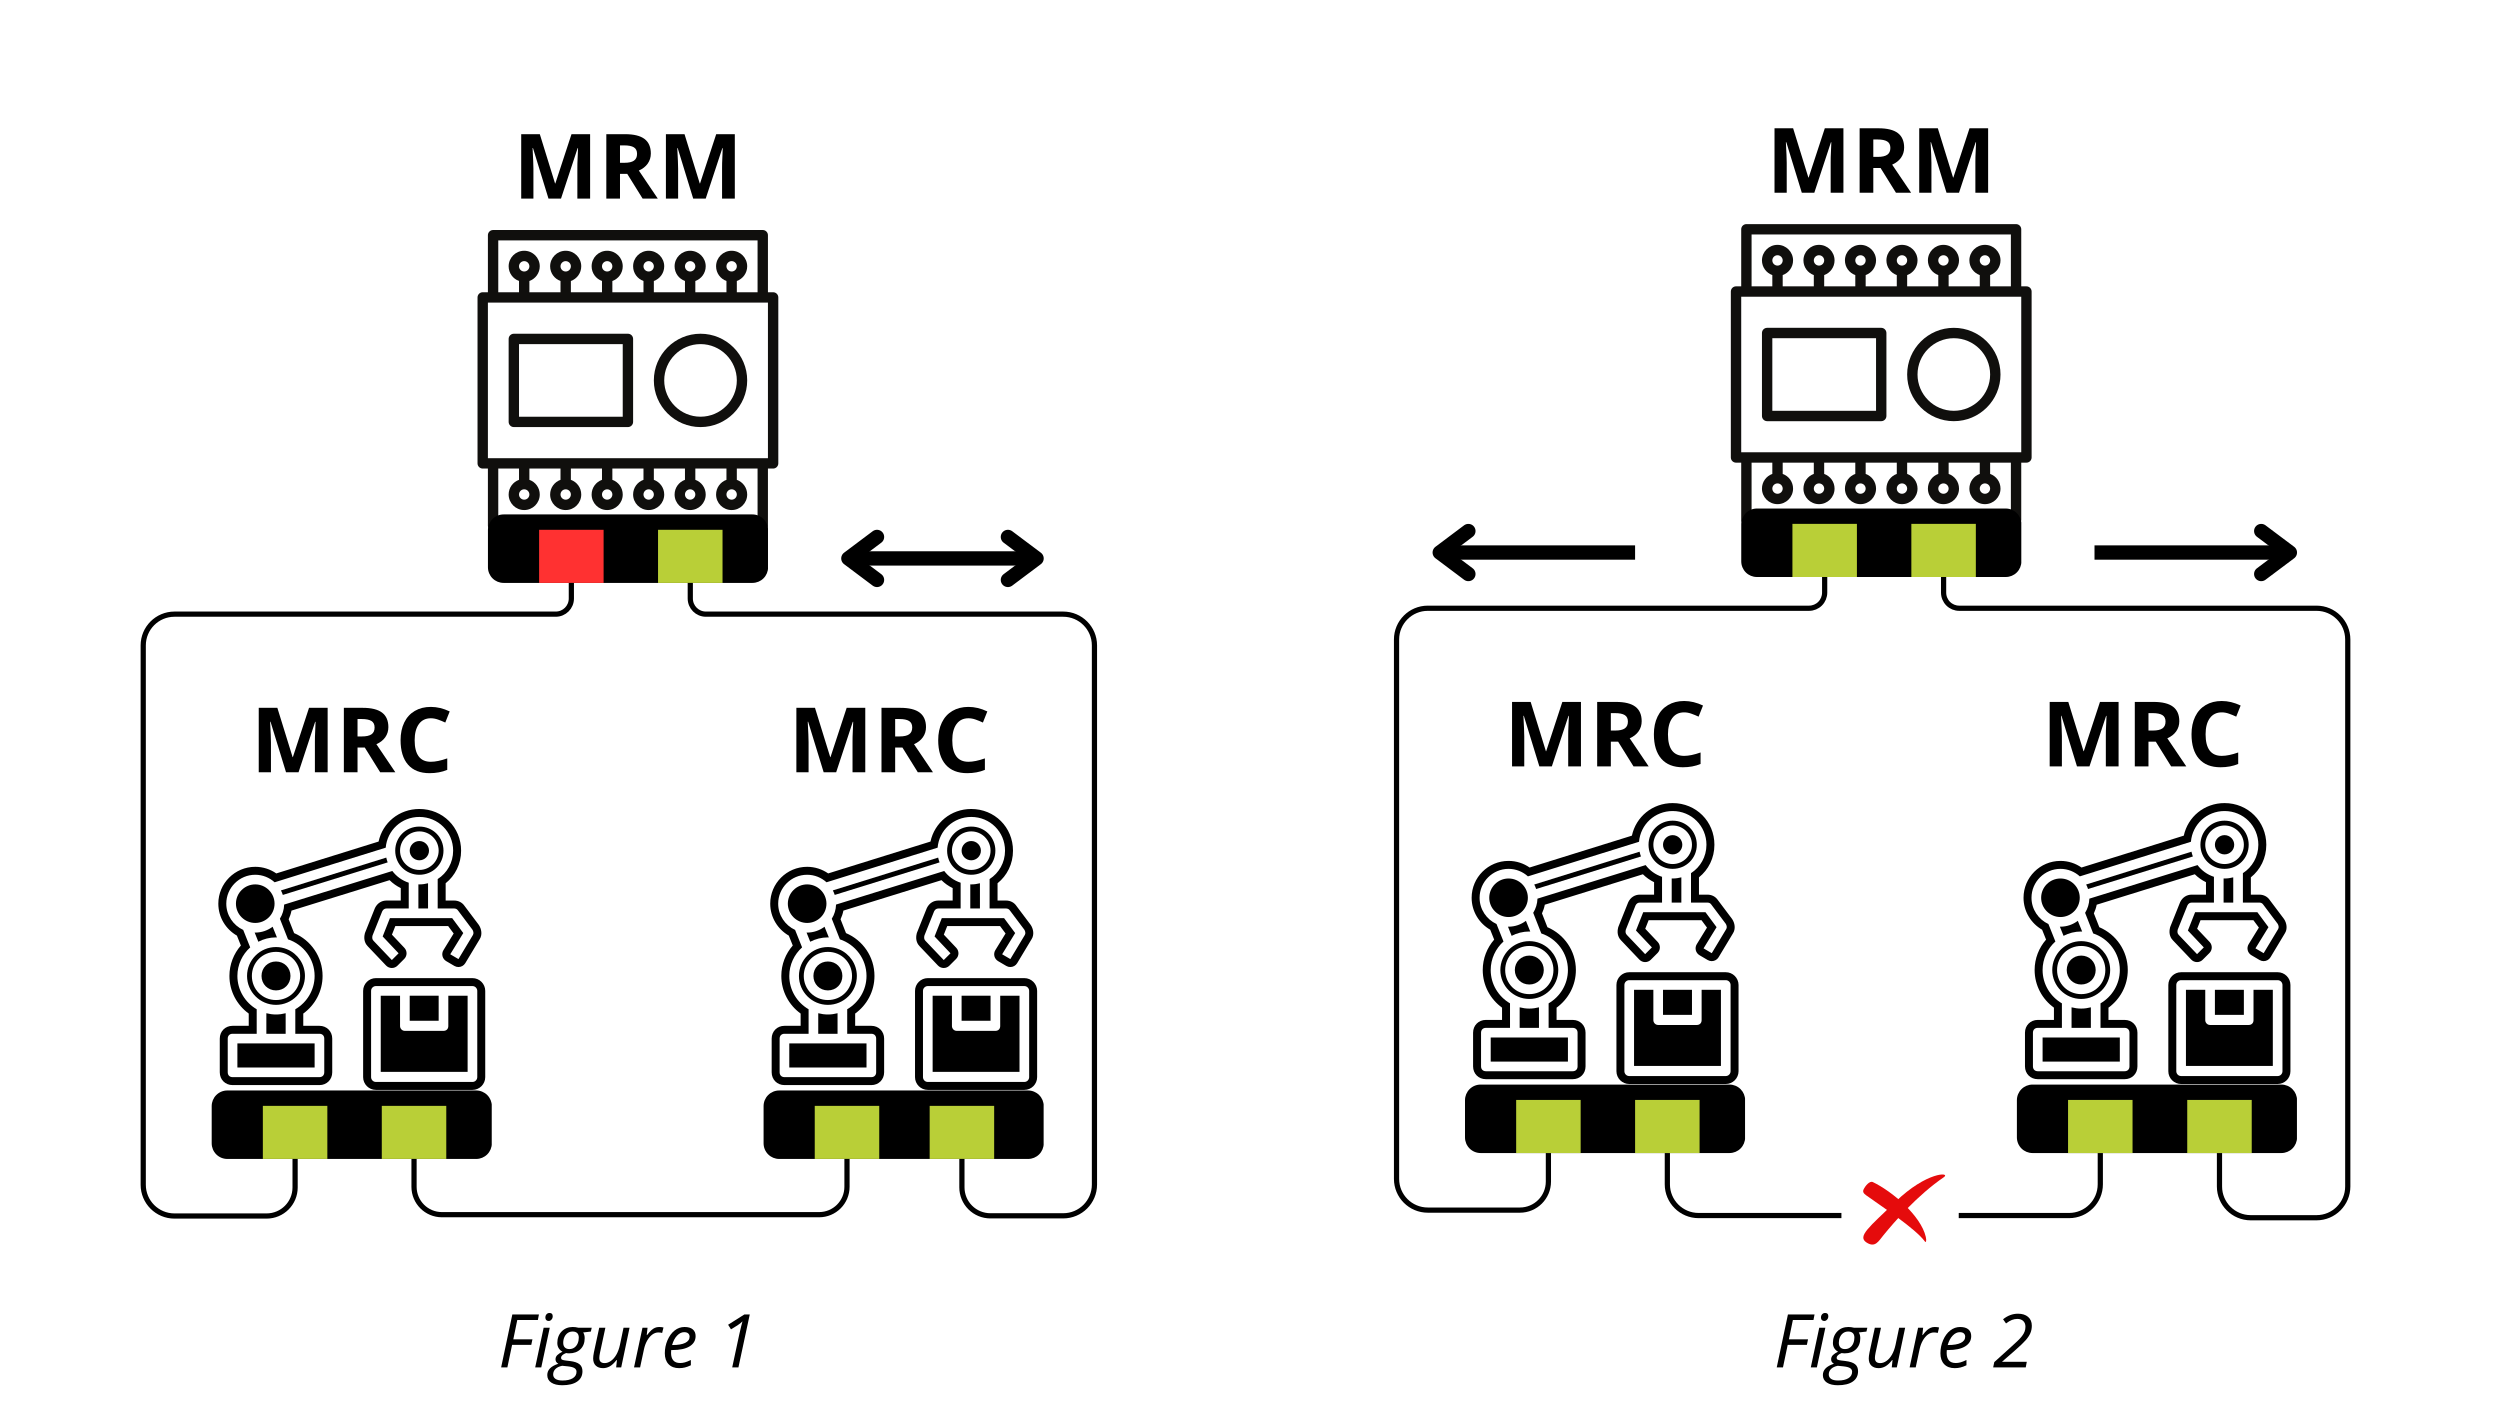 <svg xmlns="http://www.w3.org/2000/svg" xmlns:xlink="http://www.w3.org/1999/xlink" width="1920" viewBox="0 0 1440 810" height="1080" preserveAspectRatio="xMidYMid meet"><defs><g></g><clipPath id="b6e027f7f3"><path d="M 275.055 132.488 L 448.305 132.488 L 448.305 305.738 L 275.055 305.738 Z M 275.055 132.488 " clip-rule="nonzero"></path></clipPath><clipPath id="b5418ae49d"><path d="M 125.754 465.883 L 278 465.883 L 278 626 L 125.754 626 Z M 125.754 465.883 " clip-rule="nonzero"></path></clipPath><clipPath id="1247abef5c"><path d="M 209.066 563.387 L 279.496 563.387 L 279.496 627.785 L 209.066 627.785 Z M 209.066 563.387 " clip-rule="nonzero"></path></clipPath><clipPath id="21962dfd0a"><path d="M 443.645 465.883 L 596 465.883 L 596 626 L 443.645 626 Z M 443.645 465.883 " clip-rule="nonzero"></path></clipPath><clipPath id="cc35bea147"><path d="M 527 563.387 L 597.387 563.387 L 597.387 627.785 L 527 627.785 Z M 527 563.387 " clip-rule="nonzero"></path></clipPath><clipPath id="c4bd01a1d5"><path d="M 281.055 296.312 L 442.52 296.312 L 442.52 335.754 L 281.055 335.754 Z M 281.055 296.312 " clip-rule="nonzero"></path></clipPath><clipPath id="08d30c33ef"><path d="M 290.055 296.312 L 433.418 296.312 C 435.805 296.312 438.094 297.262 439.781 298.949 C 441.469 300.637 442.418 302.926 442.418 305.312 L 442.418 326.754 C 442.418 329.141 441.469 331.43 439.781 333.117 C 438.094 334.805 435.805 335.754 433.418 335.754 L 290.055 335.754 C 287.668 335.754 285.379 334.805 283.691 333.117 C 282.004 331.43 281.055 329.141 281.055 326.754 L 281.055 305.312 C 281.055 302.926 282.004 300.637 283.691 298.949 C 285.379 297.262 287.668 296.312 290.055 296.312 Z M 290.055 296.312 " clip-rule="nonzero"></path></clipPath><clipPath id="120094c236"><path d="M 310.527 305.164 L 347.676 305.164 L 347.676 335.754 L 310.527 335.754 Z M 310.527 305.164 " clip-rule="nonzero"></path></clipPath><clipPath id="31879aa79d"><path d="M 379.031 305.164 L 416.18 305.164 L 416.18 335.754 L 379.031 335.754 Z M 379.031 305.164 " clip-rule="nonzero"></path></clipPath><clipPath id="f1f2288a45"><path d="M 121.934 628.113 L 283.395 628.113 L 283.395 667.555 L 121.934 667.555 Z M 121.934 628.113 " clip-rule="nonzero"></path></clipPath><clipPath id="57b3d0fd77"><path d="M 130.934 628.113 L 274.293 628.113 C 276.68 628.113 278.969 629.062 280.656 630.75 C 282.344 632.438 283.293 634.727 283.293 637.113 L 283.293 658.555 C 283.293 660.941 282.344 663.23 280.656 664.918 C 278.969 666.605 276.68 667.555 274.293 667.555 L 130.934 667.555 C 128.543 667.555 126.254 666.605 124.566 664.918 C 122.879 663.23 121.934 660.941 121.934 658.555 L 121.934 637.113 C 121.934 634.727 122.879 632.438 124.566 630.75 C 126.254 629.062 128.543 628.113 130.934 628.113 Z M 130.934 628.113 " clip-rule="nonzero"></path></clipPath><clipPath id="97597f4b40"><path d="M 151.402 636.965 L 188.551 636.965 L 188.551 667.555 L 151.402 667.555 Z M 151.402 636.965 " clip-rule="nonzero"></path></clipPath><clipPath id="f2a704b28a"><path d="M 219.91 636.965 L 257.055 636.965 L 257.055 667.555 L 219.91 667.555 Z M 219.91 636.965 " clip-rule="nonzero"></path></clipPath><clipPath id="fb3b2e4192"><path d="M 439.824 628.113 L 601.285 628.113 L 601.285 667.555 L 439.824 667.555 Z M 439.824 628.113 " clip-rule="nonzero"></path></clipPath><clipPath id="53e11587a9"><path d="M 448.824 628.113 L 592.184 628.113 C 594.57 628.113 596.859 629.062 598.547 630.75 C 600.234 632.438 601.184 634.727 601.184 637.113 L 601.184 658.555 C 601.184 660.941 600.234 663.23 598.547 664.918 C 596.859 666.605 594.57 667.555 592.184 667.555 L 448.824 667.555 C 446.438 667.555 444.148 666.605 442.461 664.918 C 440.77 663.23 439.824 660.941 439.824 658.555 L 439.824 637.113 C 439.824 634.727 440.77 632.438 442.461 630.75 C 444.148 629.062 446.438 628.113 448.824 628.113 Z M 448.824 628.113 " clip-rule="nonzero"></path></clipPath><clipPath id="128fbbf030"><path d="M 469.293 636.965 L 506.441 636.965 L 506.441 667.555 L 469.293 667.555 Z M 469.293 636.965 " clip-rule="nonzero"></path></clipPath><clipPath id="e2bea95002"><path d="M 535.488 636.965 L 572.637 636.965 L 572.637 667.555 L 535.488 667.555 Z M 535.488 636.965 " clip-rule="nonzero"></path></clipPath><clipPath id="4a9730d4ef"><path d="M 996.961 129.09 L 1170.211 129.09 L 1170.211 302.34 L 996.961 302.34 Z M 996.961 129.09 " clip-rule="nonzero"></path></clipPath><clipPath id="c0ba5c273f"><path d="M 847.66 462.48 L 1000 462.48 L 1000 622 L 847.66 622 Z M 847.66 462.48 " clip-rule="nonzero"></path></clipPath><clipPath id="748c070673"><path d="M 931 559.988 L 1001.402 559.988 L 1001.402 624.387 L 931 624.387 Z M 931 559.988 " clip-rule="nonzero"></path></clipPath><clipPath id="57ccb5001a"><path d="M 1165.551 462.48 L 1318 462.48 L 1318 622 L 1165.551 622 Z M 1165.551 462.48 " clip-rule="nonzero"></path></clipPath><clipPath id="8ed3ee441b"><path d="M 1248.863 559.988 L 1319.293 559.988 L 1319.293 624.387 L 1248.863 624.387 Z M 1248.863 559.988 " clip-rule="nonzero"></path></clipPath><clipPath id="24f4f97895"><path d="M 1002.961 292.91 L 1164.426 292.91 L 1164.426 332.352 L 1002.961 332.352 Z M 1002.961 292.91 " clip-rule="nonzero"></path></clipPath><clipPath id="1d9fa6ab25"><path d="M 1011.961 292.91 L 1155.324 292.91 C 1157.711 292.91 1160 293.859 1161.688 295.547 C 1163.375 297.234 1164.324 299.523 1164.324 301.91 L 1164.324 323.352 C 1164.324 325.738 1163.375 328.027 1161.688 329.719 C 1160 331.406 1157.711 332.352 1155.324 332.352 L 1011.961 332.352 C 1009.574 332.352 1007.285 331.406 1005.598 329.719 C 1003.91 328.027 1002.961 325.738 1002.961 323.352 L 1002.961 301.91 C 1002.961 299.523 1003.91 297.234 1005.598 295.547 C 1007.285 293.859 1009.574 292.91 1011.961 292.91 Z M 1011.961 292.91 " clip-rule="nonzero"></path></clipPath><clipPath id="8483706aa8"><path d="M 1032.434 301.766 L 1069.582 301.766 L 1069.582 332.352 L 1032.434 332.352 Z M 1032.434 301.766 " clip-rule="nonzero"></path></clipPath><clipPath id="f36f197cbc"><path d="M 1100.938 301.766 L 1138.086 301.766 L 1138.086 332.352 L 1100.938 332.352 Z M 1100.938 301.766 " clip-rule="nonzero"></path></clipPath><clipPath id="b3cdde2503"><path d="M 843.84 624.715 L 1005.301 624.715 L 1005.301 664.156 L 843.84 664.156 Z M 843.84 624.715 " clip-rule="nonzero"></path></clipPath><clipPath id="d99c35c3d1"><path d="M 852.84 624.715 L 996.199 624.715 C 998.586 624.715 1000.875 625.66 1002.562 627.348 C 1004.25 629.039 1005.199 631.328 1005.199 633.715 L 1005.199 655.156 C 1005.199 657.543 1004.25 659.832 1002.562 661.52 C 1000.875 663.207 998.586 664.156 996.199 664.156 L 852.84 664.156 C 850.449 664.156 848.16 663.207 846.473 661.52 C 844.785 659.832 843.84 657.543 843.84 655.156 L 843.84 633.715 C 843.84 631.328 844.785 629.039 846.473 627.348 C 848.16 625.66 850.449 624.715 852.84 624.715 Z M 852.84 624.715 " clip-rule="nonzero"></path></clipPath><clipPath id="ccdb6af203"><path d="M 873.309 633.566 L 910.457 633.566 L 910.457 664.156 L 873.309 664.156 Z M 873.309 633.566 " clip-rule="nonzero"></path></clipPath><clipPath id="c3427e5dd1"><path d="M 941.816 633.566 L 978.961 633.566 L 978.961 664.156 L 941.816 664.156 Z M 941.816 633.566 " clip-rule="nonzero"></path></clipPath><clipPath id="771da1161d"><path d="M 1161.73 624.715 L 1323.191 624.715 L 1323.191 664.156 L 1161.73 664.156 Z M 1161.73 624.715 " clip-rule="nonzero"></path></clipPath><clipPath id="93c16c7a4e"><path d="M 1170.73 624.715 L 1314.09 624.715 C 1316.477 624.715 1318.766 625.66 1320.453 627.348 C 1322.141 629.039 1323.09 631.328 1323.09 633.715 L 1323.09 655.156 C 1323.09 657.543 1322.141 659.832 1320.453 661.52 C 1318.766 663.207 1316.477 664.156 1314.09 664.156 L 1170.73 664.156 C 1168.344 664.156 1166.055 663.207 1164.367 661.52 C 1162.676 659.832 1161.73 657.543 1161.73 655.156 L 1161.73 633.715 C 1161.73 631.328 1162.676 629.039 1164.367 627.348 C 1166.055 625.66 1168.344 624.715 1170.73 624.715 Z M 1170.73 624.715 " clip-rule="nonzero"></path></clipPath><clipPath id="039e21bd9d"><path d="M 1191.199 633.566 L 1228.348 633.566 L 1228.348 664.156 L 1191.199 664.156 Z M 1191.199 633.566 " clip-rule="nonzero"></path></clipPath><clipPath id="962d023eb9"><path d="M 1259.848 633.566 L 1296.996 633.566 L 1296.996 664.156 L 1259.848 664.156 Z M 1259.848 633.566 " clip-rule="nonzero"></path></clipPath><clipPath id="2d8d9a4f9a"><path d="M 1060.656 667.555 L 1128.32 667.555 L 1128.32 726 L 1060.656 726 Z M 1060.656 667.555 " clip-rule="nonzero"></path></clipPath></defs><rect x="-144" width="1728" fill="#ffffff" y="-81" height="972" fill-opacity="1"></rect><rect x="-144" width="1728" fill="#ffffff" y="-81" height="972" fill-opacity="1"></rect><g clip-path="url(#b6e027f7f3)"><path fill="#100f0d" d="M 442.332 263.918 L 281.031 263.918 L 281.031 174.309 L 442.332 174.309 Z M 424.41 284.828 C 424.41 286.473 423.066 287.816 421.422 287.816 C 419.777 287.816 418.438 286.473 418.438 284.828 C 418.438 283.184 419.777 281.844 421.422 281.844 C 423.066 281.844 424.41 283.184 424.41 284.828 Z M 400.512 284.828 C 400.512 286.473 399.172 287.816 397.527 287.816 C 395.883 287.816 394.539 286.473 394.539 284.828 C 394.539 283.184 395.883 281.844 397.527 281.844 C 399.172 281.844 400.512 283.184 400.512 284.828 Z M 376.617 284.828 C 376.617 286.473 375.273 287.816 373.629 287.816 C 371.984 287.816 370.645 286.473 370.645 284.828 C 370.645 283.184 371.984 281.844 373.629 281.844 C 375.273 281.844 376.617 283.184 376.617 284.828 Z M 352.719 284.828 C 352.719 286.473 351.379 287.816 349.734 287.816 C 348.09 287.816 346.746 286.473 346.746 284.828 C 346.746 283.184 348.09 281.844 349.734 281.844 C 351.379 281.844 352.719 283.184 352.719 284.828 Z M 328.824 284.828 C 328.824 286.473 327.48 287.816 325.836 287.816 C 324.191 287.816 322.852 286.473 322.852 284.828 C 322.852 283.184 324.191 281.844 325.836 281.844 C 327.48 281.844 328.824 283.184 328.824 284.828 Z M 304.926 284.828 C 304.926 286.473 303.586 287.816 301.941 287.816 C 300.293 287.816 298.953 286.473 298.953 284.828 C 298.953 283.184 300.293 281.844 301.941 281.844 C 303.586 281.844 304.926 283.184 304.926 284.828 Z M 436.359 299.766 L 287.004 299.766 L 287.004 269.895 L 298.953 269.895 L 298.953 276.383 C 295.477 277.617 292.98 280.934 292.98 284.828 C 292.98 289.777 296.992 293.789 301.941 293.789 C 306.887 293.789 310.902 289.777 310.902 284.828 C 310.902 280.934 308.406 277.617 304.926 276.383 L 304.926 269.895 L 322.852 269.895 L 322.852 276.383 C 319.371 277.617 316.875 280.934 316.875 284.828 C 316.875 289.777 320.891 293.789 325.836 293.789 C 330.785 293.789 334.797 289.777 334.797 284.828 C 334.797 280.934 332.301 277.617 328.824 276.383 L 328.824 269.895 L 346.746 269.895 L 346.746 276.383 C 343.27 277.617 340.773 280.934 340.773 284.828 C 340.773 289.777 344.785 293.789 349.734 293.789 C 354.68 293.789 358.695 289.777 358.695 284.828 C 358.695 280.934 356.199 277.617 352.719 276.383 L 352.719 269.895 L 370.645 269.895 L 370.645 276.383 C 367.164 277.617 364.668 280.934 364.668 284.828 C 364.668 289.777 368.684 293.789 373.629 293.789 C 378.578 293.789 382.59 289.777 382.59 284.828 C 382.59 280.934 380.094 277.617 376.617 276.383 L 376.617 269.895 L 394.539 269.895 L 394.539 276.383 C 391.062 277.617 388.566 280.934 388.566 284.828 C 388.566 289.777 392.578 293.789 397.527 293.789 C 402.473 293.789 406.488 289.777 406.488 284.828 C 406.488 280.934 403.992 277.617 400.512 276.383 L 400.512 269.895 L 418.438 269.895 L 418.438 276.383 C 414.957 277.617 412.461 280.934 412.461 284.828 C 412.461 289.777 416.477 293.789 421.422 293.789 C 426.371 293.789 430.383 289.777 430.383 284.828 C 430.383 280.934 427.887 277.617 424.41 276.383 L 424.41 269.895 L 436.359 269.895 Z M 298.953 153.398 C 298.953 151.754 300.293 150.41 301.941 150.41 C 303.586 150.41 304.926 151.754 304.926 153.398 C 304.926 155.043 303.586 156.387 301.941 156.387 C 300.293 156.387 298.953 155.043 298.953 153.398 Z M 322.852 153.398 C 322.852 151.754 324.191 150.41 325.836 150.41 C 327.48 150.41 328.824 151.754 328.824 153.398 C 328.824 155.043 327.48 156.387 325.836 156.387 C 324.191 156.387 322.852 155.043 322.852 153.398 Z M 346.746 153.398 C 346.746 151.754 348.09 150.41 349.734 150.41 C 351.379 150.41 352.719 151.754 352.719 153.398 C 352.719 155.043 351.379 156.387 349.734 156.387 C 348.09 156.387 346.746 155.043 346.746 153.398 Z M 370.645 153.398 C 370.645 151.754 371.984 150.41 373.629 150.41 C 375.273 150.41 376.617 151.754 376.617 153.398 C 376.617 155.043 375.273 156.387 373.629 156.387 C 371.984 156.387 370.645 155.043 370.645 153.398 Z M 394.539 153.398 C 394.539 151.754 395.883 150.41 397.527 150.41 C 399.172 150.41 400.512 151.754 400.512 153.398 C 400.512 155.043 399.172 156.387 397.527 156.387 C 395.883 156.387 394.539 155.043 394.539 153.398 Z M 418.438 153.398 C 418.438 151.754 419.777 150.41 421.422 150.41 C 423.066 150.41 424.41 151.754 424.41 153.398 C 424.41 155.043 423.066 156.387 421.422 156.387 C 419.777 156.387 418.438 155.043 418.438 153.398 Z M 287.004 138.461 L 436.359 138.461 L 436.359 168.332 L 424.41 168.332 L 424.41 161.848 C 427.887 160.609 430.383 157.297 430.383 153.398 C 430.383 148.449 426.371 144.438 421.422 144.438 C 416.477 144.438 412.461 148.449 412.461 153.398 C 412.461 157.297 414.957 160.609 418.438 161.848 L 418.438 168.332 L 400.512 168.332 L 400.512 161.848 C 403.992 160.609 406.488 157.297 406.488 153.398 C 406.488 148.449 402.473 144.438 397.527 144.438 C 392.578 144.438 388.566 148.449 388.566 153.398 C 388.566 157.297 391.062 160.609 394.539 161.848 L 394.539 168.332 L 376.617 168.332 L 376.617 161.848 C 380.094 160.609 382.59 157.297 382.59 153.398 C 382.59 148.449 378.578 144.438 373.629 144.438 C 368.684 144.438 364.668 148.449 364.668 153.398 C 364.668 157.297 367.164 160.609 370.645 161.848 L 370.645 168.332 L 352.719 168.332 L 352.719 161.848 C 356.199 160.609 358.695 157.297 358.695 153.398 C 358.695 148.449 354.68 144.438 349.734 144.438 C 344.785 144.438 340.773 148.449 340.773 153.398 C 340.773 157.297 343.27 160.609 346.746 161.848 L 346.746 168.332 L 328.824 168.332 L 328.824 161.848 C 332.301 160.609 334.797 157.297 334.797 153.398 C 334.797 148.449 330.785 144.438 325.836 144.438 C 320.891 144.438 316.875 148.449 316.875 153.398 C 316.875 157.297 319.371 160.609 322.852 161.848 L 322.852 168.332 L 304.926 168.332 L 304.926 161.848 C 308.406 160.609 310.902 157.297 310.902 153.398 C 310.902 148.449 306.887 144.438 301.941 144.438 C 296.992 144.438 292.98 148.449 292.98 153.398 C 292.98 157.297 295.477 160.609 298.953 161.848 L 298.953 168.332 L 287.004 168.332 Z M 445.32 168.332 L 442.332 168.332 L 442.332 135.477 C 442.332 133.832 440.992 132.488 439.344 132.488 L 284.02 132.488 C 282.371 132.488 281.031 133.832 281.031 135.477 L 281.031 168.332 L 278.043 168.332 C 276.398 168.332 275.055 169.676 275.055 171.32 L 275.055 266.906 C 275.055 268.551 276.398 269.895 278.043 269.895 L 281.031 269.895 L 281.031 302.75 C 281.031 304.398 282.371 305.738 284.02 305.738 L 439.344 305.738 C 440.992 305.738 442.332 304.398 442.332 302.75 L 442.332 269.895 L 445.32 269.895 C 446.965 269.895 448.305 268.551 448.305 266.906 L 448.305 171.32 C 448.305 169.676 446.965 168.332 445.32 168.332 " fill-opacity="1" fill-rule="nonzero"></path></g><path fill="#100f0d" d="M 358.695 240.023 L 298.953 240.023 L 298.953 198.203 L 358.695 198.203 Z M 361.68 192.23 L 295.965 192.23 C 294.32 192.23 292.98 193.57 292.98 195.219 L 292.98 243.012 C 292.98 244.656 294.32 245.996 295.965 245.996 L 361.68 245.996 C 363.328 245.996 364.668 244.656 364.668 243.012 L 364.668 195.219 C 364.668 193.57 363.328 192.23 361.68 192.23 " fill-opacity="1" fill-rule="nonzero"></path><path fill="#100f0d" d="M 403.5 240.023 C 391.973 240.023 382.59 230.641 382.59 219.113 C 382.59 207.586 391.973 198.203 403.5 198.203 C 415.027 198.203 424.41 207.586 424.41 219.113 C 424.41 230.641 415.027 240.023 403.5 240.023 Z M 403.5 192.23 C 388.684 192.23 376.617 204.281 376.617 219.113 C 376.617 233.945 388.684 245.996 403.5 245.996 C 418.32 245.996 430.383 233.945 430.383 219.113 C 430.383 204.281 418.32 192.23 403.5 192.23 " fill-opacity="1" fill-rule="nonzero"></path><path fill="#000000" d="M 159.523 539.973 L 157.027 533.793 C 154.234 535.902 150.773 537.168 147.023 537.168 C 146.906 537.168 146.797 537.152 146.684 537.152 L 148.797 542.441 C 151.855 540.855 155.312 539.941 158.977 539.941 C 159.164 539.941 159.34 539.969 159.523 539.973 " fill-opacity="1" fill-rule="nonzero"></path><path fill="#000000" d="M 158.145 520.516 C 158.145 514.41 153.137 509.414 147.023 509.414 C 140.906 509.414 135.902 514.41 135.902 520.516 C 135.902 526.621 140.906 531.617 147.023 531.617 C 153.137 531.617 158.145 526.621 158.145 520.516 " fill-opacity="1" fill-rule="nonzero"></path><path fill="#000000" d="M 241.547 495.535 C 244.605 495.535 247.105 493.039 247.105 489.984 C 247.105 486.93 244.605 484.434 241.547 484.434 C 238.488 484.434 235.988 486.93 235.988 489.984 C 235.988 493.039 238.488 495.535 241.547 495.535 " fill-opacity="1" fill-rule="nonzero"></path><path fill="#000000" d="M 167.316 562.148 C 167.316 557.43 163.703 553.82 158.977 553.82 C 154.254 553.82 150.637 557.43 150.637 562.148 C 150.637 566.863 154.254 570.473 158.977 570.473 C 163.703 570.473 167.316 566.863 167.316 562.148 " fill-opacity="1" fill-rule="nonzero"></path><path fill="#000000" d="M 240.992 509.387 L 240.992 523.289 L 246.551 523.289 L 246.551 508.754 C 244.953 509.172 243.285 509.414 241.547 509.414 C 241.359 509.414 241.176 509.391 240.992 509.387 " fill-opacity="1" fill-rule="nonzero"></path><path fill="#000000" d="M 161.82 512.875 C 162.254 513.703 162.625 514.57 162.91 515.477 L 223.293 496.734 C 222.969 495.84 222.684 494.926 222.488 493.977 L 161.82 512.875 " fill-opacity="1" fill-rule="nonzero"></path><path fill="#000000" d="M 241.547 478.883 C 247.664 478.883 252.668 483.879 252.668 489.984 C 252.668 496.09 247.664 501.086 241.547 501.086 C 235.43 501.086 230.426 496.09 230.426 489.984 C 230.426 483.879 235.43 478.883 241.547 478.883 Z M 241.547 503.863 C 249.332 503.863 255.449 497.758 255.449 489.984 C 255.449 482.215 249.332 476.109 241.547 476.109 C 233.762 476.109 227.645 482.215 227.645 489.984 C 227.645 497.758 233.762 503.863 241.547 503.863 " fill-opacity="1" fill-rule="nonzero"></path><g clip-path="url(#b5418ae49d)"><path fill="#000000" d="M 186.777 617.656 C 186.777 619.32 185.664 620.434 184 620.434 L 133.957 620.434 C 132.289 620.434 131.176 619.32 131.176 617.656 L 131.176 598.227 C 131.176 596.562 132.289 595.453 133.957 595.453 L 147.859 595.453 L 147.859 581.332 C 141.227 577.477 136.738 570.316 136.738 562.148 C 136.738 555.633 139.602 549.77 144.113 545.699 L 140.086 535.633 C 134.352 532.988 130.34 527.203 130.34 520.516 C 130.34 511.355 137.848 503.863 147.023 503.863 C 151.309 503.863 155.219 505.512 158.184 508.191 L 222.172 488.258 C 223.035 478.262 231.289 470.559 241.547 470.559 C 252.387 470.559 261.008 479.16 261.008 489.984 C 261.008 496.902 257.48 502.898 252.109 506.336 L 252.109 523.289 L 261.562 523.289 C 262.398 523.289 263.234 523.57 263.789 524.398 L 272.129 535.504 C 272.684 536.336 272.961 537.723 272.406 538.555 L 264.066 552.434 L 259.34 549.66 L 266.848 537.445 L 260.453 528.84 L 224.586 528.84 L 220.418 539.387 L 229.594 549.102 L 225.699 552.988 L 215.137 541.887 C 214.301 541.055 214.301 539.941 214.582 538.836 L 220.141 524.957 C 220.695 523.848 221.531 523.289 222.641 523.289 L 235.43 523.289 L 235.43 508.441 C 231.605 507.199 228.336 504.816 225.984 501.688 L 163.676 521.031 C 163.586 524.012 162.699 526.801 161.219 529.195 L 165.891 541.062 C 174.762 543.984 181.219 552.348 181.219 562.148 C 181.219 570.316 176.727 577.477 170.098 581.332 L 170.098 595.453 L 184 595.453 C 185.664 595.453 186.777 596.562 186.777 598.227 Z M 184 590.875 L 174.684 590.875 L 174.684 583.812 C 181.41 578.941 185.805 571.055 185.805 562.148 C 185.805 551.066 179.035 541.539 169.406 537.469 L 166.27 529.496 C 167.004 527.93 167.566 526.262 167.902 524.512 L 224.406 506.977 C 226.262 508.84 228.441 510.371 230.844 511.539 L 230.844 518.711 L 222.641 518.711 C 219.781 518.711 217.371 520.242 216.035 522.91 C 215.98 523.023 215.93 523.137 215.883 523.254 L 210.32 537.133 C 210.242 537.324 210.18 537.52 210.129 537.723 C 209.148 541.648 210.812 544.047 211.809 545.039 L 222.375 556.141 C 223.23 557.035 224.406 557.555 225.641 557.566 C 225.664 557.566 225.68 557.566 225.699 557.566 C 226.918 557.566 228.086 557.086 228.945 556.227 L 232.836 552.34 C 234.594 550.59 234.629 547.766 232.93 545.961 L 225.754 538.363 L 227.707 533.422 L 258.145 533.422 L 261.312 537.688 L 255.43 547.266 C 254.781 548.312 254.59 549.57 254.887 550.766 C 255.184 551.957 255.953 552.98 257.012 553.605 L 261.738 556.383 C 262.469 556.812 263.27 557.012 264.062 557.012 C 265.621 557.012 267.137 556.219 268 554.789 L 276.227 541.094 C 277.992 538.445 277.32 535.023 275.801 532.754 L 267.605 521.859 C 266.27 519.859 264.066 518.711 261.562 518.711 L 256.699 518.711 L 256.699 508.746 C 262.152 504.383 265.594 497.664 265.594 489.984 C 265.594 476.523 255.031 465.977 241.547 465.977 C 229.875 465.977 220.406 473.883 218.066 484.738 L 159.145 503.094 C 155.703 500.699 151.527 499.285 147.023 499.285 C 135.297 499.285 125.754 508.809 125.754 520.516 C 125.754 528.383 130.074 535.25 136.461 538.918 L 138.742 544.617 C 134.648 549.32 132.148 555.441 132.148 562.148 C 132.148 571.055 136.547 578.941 143.27 583.812 L 143.27 590.875 L 133.957 590.875 C 129.758 590.875 126.59 594.035 126.59 598.23 L 126.59 617.656 C 126.59 621.848 129.758 625.012 133.957 625.012 L 184 625.012 C 188.199 625.012 191.367 621.848 191.367 617.656 L 191.367 598.23 C 191.367 594.035 188.199 590.875 184 590.875 " fill-opacity="1" fill-rule="nonzero"></path></g><path fill="#000000" d="M 136.738 614.883 L 181.219 614.883 L 181.219 601.004 L 136.738 601.004 L 136.738 614.883 " fill-opacity="1" fill-rule="nonzero"></path><path fill="#000000" d="M 164.539 583.617 C 162.758 584.078 160.898 584.352 158.977 584.352 C 157.055 584.352 155.199 584.078 153.418 583.617 L 153.418 595.453 L 164.539 595.453 L 164.539 583.617 " fill-opacity="1" fill-rule="nonzero"></path><path fill="#000000" d="M 145.078 562.148 C 145.078 554.375 151.191 548.27 158.977 548.27 C 166.762 548.27 172.879 554.375 172.879 562.148 C 172.879 569.918 166.762 576.023 158.977 576.023 C 151.191 576.023 145.078 569.918 145.078 562.148 Z M 175.656 562.148 C 175.656 555.297 171.457 549.379 165.5 546.832 C 165.453 546.848 165.422 546.867 165.371 546.883 L 165.316 546.758 C 163.359 545.949 161.219 545.496 158.977 545.496 C 149.801 545.496 142.297 552.988 142.297 562.148 C 142.297 571.305 149.801 578.801 158.977 578.801 C 168.152 578.801 175.656 571.305 175.656 562.148 " fill-opacity="1" fill-rule="nonzero"></path><g clip-path="url(#1247abef5c)"><path fill="#000000" d="M 274.906 620.434 C 274.906 621.82 273.797 623.207 272.129 623.207 L 216.523 623.207 C 214.855 623.207 213.746 621.82 213.746 620.434 L 213.746 570.75 C 213.746 569.086 215.137 567.977 216.523 567.977 L 272.129 567.977 C 273.797 567.977 274.906 569.363 274.906 570.75 Z M 272.129 563.398 L 216.527 563.398 C 212.465 563.398 209.16 566.699 209.16 570.75 L 209.16 620.434 C 209.16 624.484 212.465 627.785 216.527 627.785 L 272.129 627.785 C 276.191 627.785 279.496 624.484 279.496 620.434 L 279.496 570.75 C 279.496 566.699 276.191 563.398 272.129 563.398 " fill-opacity="1" fill-rule="nonzero"></path></g><path fill="#000000" d="M 252.668 573.527 L 235.988 573.527 L 235.988 587.957 L 252.668 587.957 L 252.668 573.527 " fill-opacity="1" fill-rule="nonzero"></path><path fill="#000000" d="M 258.227 591.012 C 258.227 592.676 257.117 593.785 255.449 593.785 L 233.207 593.785 C 231.535 593.785 230.426 592.398 230.426 591.012 L 230.426 573.527 L 219.305 573.527 L 219.305 617.379 L 269.348 617.379 L 269.348 573.527 L 258.227 573.527 L 258.227 591.012 " fill-opacity="1" fill-rule="nonzero"></path><path fill="#000000" d="M 477.418 539.973 L 474.918 533.793 C 472.125 535.902 468.664 537.168 464.914 537.168 C 464.801 537.168 464.688 537.152 464.574 537.152 L 466.691 542.441 C 469.746 540.855 473.203 539.941 476.867 539.941 C 477.055 539.941 477.234 539.969 477.418 539.973 " fill-opacity="1" fill-rule="nonzero"></path><path fill="#000000" d="M 476.035 520.516 C 476.035 514.41 471.027 509.414 464.914 509.414 C 458.797 509.414 453.793 514.41 453.793 520.516 C 453.793 526.621 458.797 531.617 464.914 531.617 C 471.027 531.617 476.035 526.621 476.035 520.516 " fill-opacity="1" fill-rule="nonzero"></path><path fill="#000000" d="M 559.438 495.535 C 562.496 495.535 565 493.039 565 489.984 C 565 486.93 562.496 484.434 559.438 484.434 C 556.379 484.434 553.879 486.93 553.879 489.984 C 553.879 493.039 556.379 495.535 559.438 495.535 " fill-opacity="1" fill-rule="nonzero"></path><path fill="#000000" d="M 485.207 562.148 C 485.207 557.43 481.594 553.82 476.867 553.82 C 472.145 553.82 468.527 557.43 468.527 562.148 C 468.527 566.863 472.145 570.473 476.867 570.473 C 481.594 570.473 485.207 566.863 485.207 562.148 " fill-opacity="1" fill-rule="nonzero"></path><path fill="#000000" d="M 558.883 509.387 L 558.883 523.289 L 564.441 523.289 L 564.441 508.754 C 562.844 509.172 561.176 509.414 559.438 509.414 C 559.25 509.414 559.066 509.391 558.883 509.387 " fill-opacity="1" fill-rule="nonzero"></path><path fill="#000000" d="M 479.711 512.875 C 480.145 513.703 480.516 514.57 480.805 515.477 L 541.184 496.734 C 540.859 495.84 540.574 494.926 540.379 493.977 L 479.711 512.875 " fill-opacity="1" fill-rule="nonzero"></path><path fill="#000000" d="M 559.438 478.883 C 565.555 478.883 570.559 483.879 570.559 489.984 C 570.559 496.09 565.555 501.086 559.438 501.086 C 553.32 501.086 548.316 496.09 548.316 489.984 C 548.316 483.879 553.32 478.883 559.438 478.883 Z M 559.438 503.863 C 567.223 503.863 573.34 497.758 573.34 489.984 C 573.34 482.215 567.223 476.109 559.438 476.109 C 551.652 476.109 545.535 482.215 545.535 489.984 C 545.535 497.758 551.652 503.863 559.438 503.863 " fill-opacity="1" fill-rule="nonzero"></path><g clip-path="url(#21962dfd0a)"><path fill="#000000" d="M 504.668 617.656 C 504.668 619.32 503.559 620.434 501.891 620.434 L 451.848 620.434 C 450.18 620.434 449.066 619.32 449.066 617.656 L 449.066 598.227 C 449.066 596.562 450.18 595.453 451.848 595.453 L 465.75 595.453 L 465.75 581.332 C 459.117 577.477 454.629 570.316 454.629 562.148 C 454.629 555.633 457.492 549.77 462.004 545.699 L 457.977 535.633 C 452.246 532.988 448.234 527.203 448.234 520.516 C 448.234 511.355 455.738 503.863 464.914 503.863 C 469.199 503.863 473.109 505.512 476.074 508.191 L 540.062 488.258 C 540.926 478.262 549.18 470.559 559.438 470.559 C 570.281 470.559 578.898 479.16 578.898 489.984 C 578.898 496.902 575.371 502.898 570.004 506.336 L 570.004 523.289 L 579.453 523.289 C 580.289 523.289 581.125 523.57 581.68 524.398 L 590.02 535.504 C 590.574 536.336 590.855 537.723 590.297 538.555 L 581.957 552.434 L 577.23 549.66 L 584.738 537.445 L 578.344 528.84 L 542.477 528.84 L 538.309 539.387 L 547.484 549.102 L 543.594 552.988 L 533.027 541.887 C 532.191 541.055 532.191 539.941 532.473 538.836 L 538.031 524.957 C 538.586 523.848 539.422 523.289 540.531 523.289 L 553.32 523.289 L 553.32 508.441 C 549.496 507.199 546.227 504.816 543.875 501.688 L 481.566 521.031 C 481.477 524.012 480.59 526.801 479.109 529.195 L 483.781 541.062 C 492.652 543.984 499.109 552.348 499.109 562.148 C 499.109 570.316 494.617 577.477 487.988 581.332 L 487.988 595.453 L 501.891 595.453 C 503.559 595.453 504.668 596.562 504.668 598.227 Z M 501.891 590.875 L 492.574 590.875 L 492.574 583.812 C 499.301 578.941 503.695 571.055 503.695 562.148 C 503.695 551.066 496.926 541.539 487.297 537.469 L 484.16 529.496 C 484.895 527.93 485.457 526.262 485.793 524.512 L 542.301 506.977 C 544.152 508.84 546.332 510.371 548.734 511.539 L 548.734 518.711 L 540.531 518.711 C 537.672 518.711 535.266 520.242 533.93 522.91 C 533.871 523.023 533.82 523.137 533.773 523.254 L 528.211 537.133 C 528.137 537.324 528.07 537.52 528.02 537.723 C 527.039 541.648 528.703 544.047 529.699 545.039 L 540.266 556.141 C 541.121 557.035 542.297 557.555 543.531 557.566 C 543.555 557.566 543.57 557.566 543.594 557.566 C 544.809 557.566 545.977 557.086 546.836 556.227 L 550.727 552.34 C 552.484 550.59 552.523 547.766 550.824 545.961 L 543.645 538.363 L 545.598 533.422 L 576.035 533.422 L 579.207 537.688 L 573.32 547.266 C 572.676 548.312 572.48 549.57 572.777 550.766 C 573.074 551.957 573.844 552.98 574.902 553.605 L 579.629 556.383 C 580.363 556.812 581.16 557.012 581.953 557.012 C 583.512 557.012 585.027 556.219 585.891 554.789 L 594.117 541.094 C 595.883 538.445 595.211 535.023 593.691 532.754 L 585.496 521.859 C 584.16 519.859 581.957 518.711 579.453 518.711 L 574.59 518.711 L 574.59 508.746 C 580.043 504.383 583.484 497.664 583.484 489.984 C 583.484 476.523 572.922 465.977 559.438 465.977 C 547.766 465.977 538.297 473.883 535.957 484.738 L 477.035 503.094 C 473.594 500.699 469.418 499.285 464.914 499.285 C 453.188 499.285 443.645 508.809 443.645 520.516 C 443.645 528.383 447.965 535.25 454.352 538.918 L 456.633 544.617 C 452.539 549.32 450.039 555.441 450.039 562.148 C 450.039 571.055 454.438 578.941 461.16 583.812 L 461.16 590.875 L 451.848 590.875 C 447.648 590.875 444.48 594.035 444.48 598.23 L 444.48 617.656 C 444.48 621.848 447.648 625.012 451.848 625.012 L 501.891 625.012 C 506.09 625.012 509.258 621.848 509.258 617.656 L 509.258 598.23 C 509.258 594.035 506.09 590.875 501.891 590.875 " fill-opacity="1" fill-rule="nonzero"></path></g><path fill="#000000" d="M 454.629 614.883 L 499.109 614.883 L 499.109 601.004 L 454.629 601.004 L 454.629 614.883 " fill-opacity="1" fill-rule="nonzero"></path><path fill="#000000" d="M 482.43 583.617 C 480.648 584.078 478.789 584.352 476.867 584.352 C 474.945 584.352 473.09 584.078 471.309 583.617 L 471.309 595.453 L 482.43 595.453 L 482.43 583.617 " fill-opacity="1" fill-rule="nonzero"></path><path fill="#000000" d="M 462.969 562.148 C 462.969 554.375 469.086 548.27 476.867 548.27 C 484.652 548.27 490.77 554.375 490.77 562.148 C 490.77 569.918 484.652 576.023 476.867 576.023 C 469.086 576.023 462.969 569.918 462.969 562.148 Z M 493.551 562.148 C 493.551 555.297 489.348 549.379 483.391 546.832 C 483.344 546.848 483.312 546.867 483.266 546.883 L 483.207 546.758 C 481.25 545.949 479.109 545.496 476.867 545.496 C 467.695 545.496 460.188 552.988 460.188 562.148 C 460.188 571.305 467.695 578.801 476.867 578.801 C 486.043 578.801 493.551 571.305 493.551 562.148 " fill-opacity="1" fill-rule="nonzero"></path><g clip-path="url(#cc35bea147)"><path fill="#000000" d="M 592.797 620.434 C 592.797 621.82 591.688 623.207 590.02 623.207 L 534.418 623.207 C 532.746 623.207 531.637 621.82 531.637 620.434 L 531.637 570.75 C 531.637 569.086 533.027 567.977 534.418 567.977 L 590.02 567.977 C 591.688 567.977 592.797 569.363 592.797 570.75 Z M 590.02 563.398 L 534.418 563.398 C 530.355 563.398 527.051 566.699 527.051 570.75 L 527.051 620.434 C 527.051 624.484 530.355 627.785 534.418 627.785 L 590.02 627.785 C 594.082 627.785 597.387 624.484 597.387 620.434 L 597.387 570.75 C 597.387 566.699 594.082 563.398 590.02 563.398 " fill-opacity="1" fill-rule="nonzero"></path></g><path fill="#000000" d="M 570.559 573.527 L 553.879 573.527 L 553.879 587.957 L 570.559 587.957 L 570.559 573.527 " fill-opacity="1" fill-rule="nonzero"></path><path fill="#000000" d="M 576.117 591.012 C 576.117 592.676 575.008 593.785 573.34 593.785 L 551.098 593.785 C 549.43 593.785 548.316 592.398 548.316 591.012 L 548.316 573.527 L 537.199 573.527 L 537.199 617.379 L 587.238 617.379 L 587.238 573.527 L 576.117 573.527 L 576.117 591.012 " fill-opacity="1" fill-rule="nonzero"></path><g clip-path="url(#c4bd01a1d5)"><g clip-path="url(#08d30c33ef)"><path fill="#000000" d="M 281.055 296.312 L 442.363 296.312 L 442.363 335.754 L 281.055 335.754 Z M 281.055 296.312 " fill-opacity="1" fill-rule="nonzero"></path></g></g><g clip-path="url(#120094c236)"><path fill="#ff3131" d="M 310.527 305.164 L 347.688 305.164 L 347.688 335.754 L 310.527 335.754 Z M 310.527 305.164 " fill-opacity="1" fill-rule="nonzero"></path></g><g clip-path="url(#31879aa79d)"><path fill="#b9cf37" d="M 379.031 305.164 L 416.191 305.164 L 416.191 335.754 L 379.031 335.754 Z M 379.031 305.164 " fill-opacity="1" fill-rule="nonzero"></path></g><g clip-path="url(#f1f2288a45)"><g clip-path="url(#57b3d0fd77)"><path fill="#000000" d="M 121.934 628.113 L 283.242 628.113 L 283.242 667.555 L 121.934 667.555 Z M 121.934 628.113 " fill-opacity="1" fill-rule="nonzero"></path></g></g><g clip-path="url(#97597f4b40)"><path fill="#b9cf37" d="M 151.402 636.965 L 188.562 636.965 L 188.562 667.555 L 151.402 667.555 Z M 151.402 636.965 " fill-opacity="1" fill-rule="nonzero"></path></g><g clip-path="url(#f2a704b28a)"><path fill="#b9cf37" d="M 219.91 636.965 L 257.07 636.965 L 257.07 667.555 L 219.91 667.555 Z M 219.91 636.965 " fill-opacity="1" fill-rule="nonzero"></path></g><g clip-path="url(#fb3b2e4192)"><g clip-path="url(#53e11587a9)"><path fill="#000000" d="M 439.824 628.113 L 601.133 628.113 L 601.133 667.555 L 439.824 667.555 Z M 439.824 628.113 " fill-opacity="1" fill-rule="nonzero"></path></g></g><g clip-path="url(#128fbbf030)"><path fill="#b9cf37" d="M 469.293 636.965 L 506.453 636.965 L 506.453 667.555 L 469.293 667.555 Z M 469.293 636.965 " fill-opacity="1" fill-rule="nonzero"></path></g><g clip-path="url(#e2bea95002)"><path fill="#b9cf37" d="M 535.488 636.965 L 572.648 636.965 L 572.648 667.555 L 535.488 667.555 Z M 535.488 636.965 " fill-opacity="1" fill-rule="nonzero"></path></g><path stroke-linecap="butt" transform="matrix(0.75, 0, 0, 0.75, 81, 335.753)" fill="none" stroke-linejoin="miter" d="M 118.635 442.402 L 118.635 464.313 C 118.635 476.418 108.823 486.23 96.724 486.23 L 26 486.23 C 12.745 486.23 2 475.485 2 462.23 L 2 48.001 C 2 34.746 12.745 24.001 26 24.001 L 318.802 24.001 C 325.427 24.001 330.802 18.626 330.802 12.001 L 330.802 0.001 " stroke="#000000" stroke-width="4" stroke-opacity="1" stroke-miterlimit="4"></path><path stroke-linecap="butt" transform="matrix(0.75, 0, 0, 0.75, 396.106, 335.753)" fill="none" stroke-linejoin="miter" d="M 1.999 0.001 L 1.999 12.001 C 1.999 18.626 7.374 24.001 13.999 24.001 L 288.4 24.001 C 301.655 24.001 312.4 34.746 312.4 48.001 L 312.4 462.079 C 312.4 475.334 301.655 486.079 288.4 486.079 L 232.447 486.079 C 226.655 486.079 221.098 483.777 217.004 479.683 C 212.905 475.59 210.608 470.032 210.608 464.241 L 210.608 442.402 " stroke="#000000" stroke-width="4" stroke-opacity="1" stroke-miterlimit="4"></path><path stroke-linecap="butt" transform="matrix(0.75, 0, 0, 0.75, 236.983, 667.555)" fill="none" stroke-linejoin="miter" d="M 2.002 -0.001 L 2.002 21.4 C 2.002 33.218 11.581 42.802 23.398 42.802 L 313.112 42.802 C 324.935 42.802 334.513 33.218 334.513 21.4 L 334.513 -0.001 " stroke="#000000" stroke-width="4" stroke-opacity="1" stroke-miterlimit="4"></path><path stroke-linecap="butt" transform="matrix(0.75, 0, -0, 0.75, 484.533, 317.532)" fill="none" stroke-linejoin="miter" d="M 5.498 5.498 L 150.034 5.498 " stroke="#000000" stroke-width="11" stroke-opacity="1" stroke-miterlimit="4"></path><path stroke-linecap="round" transform="matrix(0.75, 0, -0, 0.75, 484.533, 317.532)" fill="none" stroke-linejoin="round" d="M 27.498 -11.002 L 5.498 5.498 L 27.498 21.998 " stroke="#000000" stroke-width="11" stroke-opacity="1" stroke-miterlimit="4"></path><path stroke-linecap="round" transform="matrix(0.75, 0, -0, 0.75, 484.533, 317.532)" fill="none" stroke-linejoin="round" d="M 128.034 -11.002 L 150.034 5.498 L 128.034 21.998 " stroke="#000000" stroke-width="11" stroke-opacity="1" stroke-miterlimit="4"></path><g clip-path="url(#4a9730d4ef)"><path fill="#100f0d" d="M 1164.238 260.52 L 1002.938 260.52 L 1002.938 170.906 L 1164.238 170.906 Z M 1146.316 281.43 C 1146.316 283.074 1144.973 284.414 1143.328 284.414 C 1141.684 284.414 1140.344 283.074 1140.344 281.43 C 1140.344 279.785 1141.684 278.441 1143.328 278.441 C 1144.973 278.441 1146.316 279.785 1146.316 281.43 Z M 1122.418 281.43 C 1122.418 283.074 1121.078 284.414 1119.434 284.414 C 1117.789 284.414 1116.445 283.074 1116.445 281.43 C 1116.445 279.785 1117.789 278.441 1119.434 278.441 C 1121.078 278.441 1122.418 279.785 1122.418 281.43 Z M 1098.523 281.43 C 1098.523 283.074 1097.18 284.414 1095.535 284.414 C 1093.891 284.414 1092.551 283.074 1092.551 281.43 C 1092.551 279.785 1093.891 278.441 1095.535 278.441 C 1097.18 278.441 1098.523 279.785 1098.523 281.43 Z M 1074.625 281.43 C 1074.625 283.074 1073.285 284.414 1071.641 284.414 C 1069.996 284.414 1068.652 283.074 1068.652 281.43 C 1068.652 279.785 1069.996 278.441 1071.641 278.441 C 1073.285 278.441 1074.625 279.785 1074.625 281.43 Z M 1050.73 281.43 C 1050.73 283.074 1049.387 284.414 1047.742 284.414 C 1046.098 284.414 1044.754 283.074 1044.754 281.43 C 1044.754 279.785 1046.098 278.441 1047.742 278.441 C 1049.387 278.441 1050.73 279.785 1050.73 281.43 Z M 1026.832 281.43 C 1026.832 283.074 1025.492 284.414 1023.848 284.414 C 1022.199 284.414 1020.859 283.074 1020.859 281.43 C 1020.859 279.785 1022.199 278.441 1023.848 278.441 C 1025.492 278.441 1026.832 279.785 1026.832 281.43 Z M 1158.266 296.363 L 1008.91 296.363 L 1008.91 266.492 L 1020.859 266.492 L 1020.859 272.98 C 1017.383 274.219 1014.887 277.531 1014.887 281.43 C 1014.887 286.375 1018.898 290.391 1023.848 290.391 C 1028.793 290.391 1032.809 286.375 1032.809 281.43 C 1032.809 277.531 1030.312 274.219 1026.832 272.98 L 1026.832 266.492 L 1044.754 266.492 L 1044.754 272.98 C 1041.277 274.219 1038.781 277.531 1038.781 281.43 C 1038.781 286.375 1042.797 290.391 1047.742 290.391 C 1052.691 290.391 1056.703 286.375 1056.703 281.43 C 1056.703 277.531 1054.207 274.219 1050.73 272.98 L 1050.73 266.492 L 1068.652 266.492 L 1068.652 272.98 C 1065.176 274.219 1062.68 277.531 1062.68 281.43 C 1062.68 286.375 1066.691 290.391 1071.641 290.391 C 1076.586 290.391 1080.602 286.375 1080.602 281.43 C 1080.602 277.531 1078.105 274.219 1074.625 272.98 L 1074.625 266.492 L 1092.551 266.492 L 1092.551 272.98 C 1089.07 274.219 1086.574 277.531 1086.574 281.43 C 1086.574 286.375 1090.59 290.391 1095.535 290.391 C 1100.484 290.391 1104.496 286.375 1104.496 281.43 C 1104.496 277.531 1102 274.219 1098.523 272.98 L 1098.523 266.492 L 1116.445 266.492 L 1116.445 272.98 C 1112.969 274.219 1110.473 277.531 1110.473 281.43 C 1110.473 286.375 1114.484 290.391 1119.434 290.391 C 1124.379 290.391 1128.395 286.375 1128.395 281.43 C 1128.395 277.531 1125.898 274.219 1122.418 272.98 L 1122.418 266.492 L 1140.344 266.492 L 1140.344 272.98 C 1136.863 274.219 1134.367 277.531 1134.367 281.43 C 1134.367 286.375 1138.383 290.391 1143.328 290.391 C 1148.277 290.391 1152.289 286.375 1152.289 281.43 C 1152.289 277.531 1149.793 274.219 1146.316 272.98 L 1146.316 266.492 L 1158.266 266.492 Z M 1020.859 149.996 C 1020.859 148.352 1022.199 147.012 1023.848 147.012 C 1025.492 147.012 1026.832 148.352 1026.832 149.996 C 1026.832 151.645 1025.492 152.984 1023.848 152.984 C 1022.199 152.984 1020.859 151.645 1020.859 149.996 Z M 1044.754 149.996 C 1044.754 148.352 1046.098 147.012 1047.742 147.012 C 1049.387 147.012 1050.73 148.352 1050.73 149.996 C 1050.73 151.645 1049.387 152.984 1047.742 152.984 C 1046.098 152.984 1044.754 151.645 1044.754 149.996 Z M 1068.652 149.996 C 1068.652 148.352 1069.996 147.012 1071.641 147.012 C 1073.285 147.012 1074.625 148.352 1074.625 149.996 C 1074.625 151.645 1073.285 152.984 1071.641 152.984 C 1069.996 152.984 1068.652 151.645 1068.652 149.996 Z M 1092.551 149.996 C 1092.551 148.352 1093.891 147.012 1095.535 147.012 C 1097.18 147.012 1098.523 148.352 1098.523 149.996 C 1098.523 151.645 1097.18 152.984 1095.535 152.984 C 1093.891 152.984 1092.551 151.645 1092.551 149.996 Z M 1116.445 149.996 C 1116.445 148.352 1117.789 147.012 1119.434 147.012 C 1121.078 147.012 1122.418 148.352 1122.418 149.996 C 1122.418 151.645 1121.078 152.984 1119.434 152.984 C 1117.789 152.984 1116.445 151.645 1116.445 149.996 Z M 1140.344 149.996 C 1140.344 148.352 1141.684 147.012 1143.328 147.012 C 1144.973 147.012 1146.316 148.352 1146.316 149.996 C 1146.316 151.645 1144.973 152.984 1143.328 152.984 C 1141.684 152.984 1140.344 151.645 1140.344 149.996 Z M 1008.91 135.062 L 1158.266 135.062 L 1158.266 164.934 L 1146.316 164.934 L 1146.316 158.445 C 1149.793 157.207 1152.289 153.895 1152.289 149.996 C 1152.289 145.051 1148.277 141.035 1143.328 141.035 C 1138.383 141.035 1134.367 145.051 1134.367 149.996 C 1134.367 153.895 1136.863 157.207 1140.344 158.445 L 1140.344 164.934 L 1122.418 164.934 L 1122.418 158.445 C 1125.898 157.207 1128.395 153.895 1128.395 149.996 C 1128.395 145.051 1124.379 141.035 1119.434 141.035 C 1114.484 141.035 1110.473 145.051 1110.473 149.996 C 1110.473 153.895 1112.969 157.207 1116.445 158.445 L 1116.445 164.934 L 1098.523 164.934 L 1098.523 158.445 C 1102 157.207 1104.496 153.895 1104.496 149.996 C 1104.496 145.051 1100.484 141.035 1095.535 141.035 C 1090.59 141.035 1086.574 145.051 1086.574 149.996 C 1086.574 153.895 1089.07 157.207 1092.551 158.445 L 1092.551 164.934 L 1074.625 164.934 L 1074.625 158.445 C 1078.105 157.207 1080.602 153.895 1080.602 149.996 C 1080.602 145.051 1076.586 141.035 1071.641 141.035 C 1066.691 141.035 1062.68 145.051 1062.68 149.996 C 1062.68 153.895 1065.176 157.207 1068.652 158.445 L 1068.652 164.934 L 1050.73 164.934 L 1050.73 158.445 C 1054.207 157.207 1056.703 153.895 1056.703 149.996 C 1056.703 145.051 1052.691 141.035 1047.742 141.035 C 1042.797 141.035 1038.781 145.051 1038.781 149.996 C 1038.781 153.895 1041.277 157.207 1044.754 158.445 L 1044.754 164.934 L 1026.832 164.934 L 1026.832 158.445 C 1030.312 157.207 1032.809 153.895 1032.809 149.996 C 1032.809 145.051 1028.793 141.035 1023.848 141.035 C 1018.898 141.035 1014.887 145.051 1014.887 149.996 C 1014.887 153.895 1017.383 157.207 1020.859 158.445 L 1020.859 164.934 L 1008.91 164.934 Z M 1167.227 164.934 L 1164.238 164.934 L 1164.238 132.074 C 1164.238 130.43 1162.898 129.09 1161.25 129.09 L 1005.926 129.09 C 1004.277 129.09 1002.938 130.43 1002.938 132.074 L 1002.938 164.934 L 999.949 164.934 C 998.305 164.934 996.961 166.273 996.961 167.922 L 996.961 263.508 C 996.961 265.152 998.305 266.492 999.949 266.492 L 1002.938 266.492 L 1002.938 299.352 C 1002.938 300.996 1004.277 302.34 1005.926 302.34 L 1161.25 302.34 C 1162.898 302.34 1164.238 300.996 1164.238 299.352 L 1164.238 266.492 L 1167.227 266.492 C 1168.871 266.492 1170.211 265.152 1170.211 263.508 L 1170.211 167.922 C 1170.211 166.273 1168.871 164.934 1167.227 164.934 " fill-opacity="1" fill-rule="nonzero"></path></g><path fill="#100f0d" d="M 1080.602 236.621 L 1020.859 236.621 L 1020.859 194.805 L 1080.602 194.805 Z M 1083.586 188.828 L 1017.871 188.828 C 1016.227 188.828 1014.887 190.172 1014.887 191.816 L 1014.887 239.609 C 1014.887 241.254 1016.227 242.598 1017.871 242.598 L 1083.586 242.598 C 1085.234 242.598 1086.574 241.254 1086.574 239.609 L 1086.574 191.816 C 1086.574 190.172 1085.234 188.828 1083.586 188.828 " fill-opacity="1" fill-rule="nonzero"></path><path fill="#100f0d" d="M 1125.406 236.621 C 1113.879 236.621 1104.496 227.242 1104.496 215.715 C 1104.496 204.184 1113.879 194.805 1125.406 194.805 C 1136.934 194.805 1146.316 204.184 1146.316 215.715 C 1146.316 227.242 1136.934 236.621 1125.406 236.621 Z M 1125.406 188.828 C 1110.59 188.828 1098.523 200.883 1098.523 215.715 C 1098.523 230.543 1110.59 242.598 1125.406 242.598 C 1140.227 242.598 1152.289 230.543 1152.289 215.715 C 1152.289 200.883 1140.227 188.828 1125.406 188.828 " fill-opacity="1" fill-rule="nonzero"></path><path fill="#000000" d="M 881.43 536.57 L 878.934 530.395 C 876.141 532.5 872.68 533.77 868.93 533.77 C 868.812 533.77 868.703 533.754 868.59 533.75 L 870.703 539.043 C 873.762 537.457 877.219 536.543 880.883 536.543 C 881.07 536.543 881.246 536.566 881.43 536.57 " fill-opacity="1" fill-rule="nonzero"></path><path fill="#000000" d="M 880.051 517.113 C 880.051 511.008 875.043 506.012 868.93 506.012 C 862.812 506.012 857.809 511.008 857.809 517.113 C 857.809 523.219 862.812 528.215 868.93 528.215 C 875.043 528.215 880.051 523.219 880.051 517.113 " fill-opacity="1" fill-rule="nonzero"></path><path fill="#000000" d="M 963.453 492.137 C 966.512 492.137 969.012 489.641 969.012 486.586 C 969.012 483.531 966.512 481.035 963.453 481.035 C 960.395 481.035 957.895 483.531 957.895 486.586 C 957.895 489.641 960.395 492.137 963.453 492.137 " fill-opacity="1" fill-rule="nonzero"></path><path fill="#000000" d="M 889.223 558.746 C 889.223 554.031 885.609 550.422 880.883 550.422 C 876.16 550.422 872.543 554.031 872.543 558.746 C 872.543 563.465 876.16 567.074 880.883 567.074 C 885.609 567.074 889.223 563.465 889.223 558.746 " fill-opacity="1" fill-rule="nonzero"></path><path fill="#000000" d="M 962.898 505.988 L 962.898 519.891 L 968.457 519.891 L 968.457 505.355 C 966.859 505.77 965.191 506.012 963.453 506.012 C 963.266 506.012 963.082 505.992 962.898 505.988 " fill-opacity="1" fill-rule="nonzero"></path><path fill="#000000" d="M 883.727 509.477 C 884.16 510.305 884.531 511.172 884.816 512.074 L 945.199 493.332 C 944.875 492.441 944.59 491.527 944.395 490.574 L 883.727 509.477 " fill-opacity="1" fill-rule="nonzero"></path><path fill="#000000" d="M 963.453 475.484 C 969.57 475.484 974.574 480.48 974.574 486.586 C 974.574 492.691 969.57 497.688 963.453 497.688 C 957.336 497.688 952.332 492.691 952.332 486.586 C 952.332 480.48 957.336 475.484 963.453 475.484 Z M 963.453 500.461 C 971.238 500.461 977.355 494.355 977.355 486.586 C 977.355 478.812 971.238 472.707 963.453 472.707 C 955.668 472.707 949.551 478.812 949.551 486.586 C 949.551 494.355 955.668 500.461 963.453 500.461 " fill-opacity="1" fill-rule="nonzero"></path><g clip-path="url(#c0ba5c273f)"><path fill="#000000" d="M 908.684 614.254 C 908.684 615.922 907.57 617.031 905.906 617.031 L 855.863 617.031 C 854.195 617.031 853.082 615.922 853.082 614.254 L 853.082 594.828 C 853.082 593.16 854.195 592.051 855.863 592.051 L 869.766 592.051 L 869.766 577.93 C 863.133 574.074 858.645 566.918 858.645 558.746 C 858.645 552.234 861.508 546.371 866.02 542.301 L 861.992 532.23 C 856.258 529.59 852.246 523.805 852.246 517.113 C 852.246 507.957 859.754 500.461 868.93 500.461 C 873.215 500.461 877.125 502.113 880.09 504.789 L 944.078 484.855 C 944.941 474.859 953.195 467.156 963.453 467.156 C 974.293 467.156 982.914 475.762 982.914 486.586 C 982.914 493.5 979.387 499.496 974.016 502.934 L 974.016 519.891 L 983.469 519.891 C 984.305 519.891 985.141 520.168 985.695 521 L 994.035 532.102 C 994.59 532.934 994.867 534.32 994.312 535.156 L 985.973 549.031 L 981.246 546.258 L 988.754 534.047 L 982.359 525.441 L 946.492 525.441 L 942.324 535.988 L 951.5 545.703 L 947.605 549.586 L 937.043 538.484 C 936.207 537.652 936.207 536.543 936.488 535.434 L 942.047 521.559 C 942.602 520.445 943.438 519.891 944.547 519.891 L 957.336 519.891 L 957.336 505.043 C 953.512 503.801 950.242 501.418 947.891 498.289 L 885.582 517.629 C 885.492 520.613 884.605 523.398 883.125 525.793 L 887.797 537.664 C 896.668 540.586 903.125 548.945 903.125 558.746 C 903.125 566.918 898.633 574.074 892.004 577.93 L 892.004 592.051 L 905.906 592.051 C 907.57 592.051 908.684 593.16 908.684 594.828 Z M 905.906 587.473 L 896.59 587.473 L 896.59 580.414 C 903.316 575.539 907.711 567.656 907.711 558.746 C 907.711 547.668 900.941 538.141 891.312 534.07 L 888.176 526.098 C 888.91 524.527 889.473 522.863 889.809 521.113 L 946.312 503.574 C 948.168 505.438 950.348 506.973 952.75 508.137 L 952.75 515.312 L 944.547 515.312 C 941.688 515.312 939.277 516.844 937.941 519.512 C 937.887 519.621 937.836 519.738 937.789 519.855 L 932.227 533.734 C 932.148 533.926 932.086 534.121 932.035 534.324 C 931.055 538.25 932.719 540.645 933.715 541.641 L 944.281 552.742 C 945.137 553.637 946.312 554.152 947.547 554.168 C 947.57 554.168 947.586 554.168 947.605 554.168 C 948.824 554.168 949.992 553.684 950.852 552.824 L 954.742 548.941 C 956.5 547.191 956.535 544.363 954.836 542.562 L 947.66 534.965 L 949.613 530.02 L 980.051 530.02 L 983.219 534.289 L 977.336 543.863 C 976.688 544.91 976.496 546.172 976.793 547.367 C 977.09 548.559 977.859 549.582 978.918 550.203 L 983.645 552.98 C 984.375 553.41 985.176 553.613 985.969 553.613 C 987.527 553.613 989.043 552.82 989.906 551.391 L 998.133 537.695 C 999.898 535.047 999.227 531.625 997.707 529.355 L 989.512 518.461 C 988.176 516.461 985.973 515.312 983.469 515.312 L 978.605 515.312 L 978.605 505.344 C 984.059 500.98 987.5 494.262 987.5 486.586 C 987.5 473.121 976.938 462.578 963.453 462.578 C 951.781 462.578 942.312 470.484 939.973 481.336 L 881.051 499.691 C 877.609 497.297 873.434 495.883 868.93 495.883 C 857.203 495.883 847.66 505.406 847.66 517.117 C 847.66 524.984 851.98 531.852 858.367 535.52 L 860.648 541.219 C 856.555 545.922 854.055 552.043 854.055 558.746 C 854.055 567.656 858.453 575.539 865.176 580.414 L 865.176 587.473 L 855.863 587.473 C 851.664 587.473 848.496 590.637 848.496 594.828 L 848.496 614.254 C 848.496 618.449 851.664 621.609 855.863 621.609 L 905.906 621.609 C 910.105 621.609 913.273 618.449 913.273 614.254 L 913.273 594.828 C 913.273 590.637 910.105 587.473 905.906 587.473 " fill-opacity="1" fill-rule="nonzero"></path></g><path fill="#000000" d="M 858.645 611.48 L 903.125 611.48 L 903.125 597.602 L 858.645 597.602 L 858.645 611.48 " fill-opacity="1" fill-rule="nonzero"></path><path fill="#000000" d="M 886.445 580.215 C 884.664 580.68 882.805 580.949 880.883 580.949 C 878.961 580.949 877.105 580.68 875.324 580.215 L 875.324 592.051 L 886.445 592.051 L 886.445 580.215 " fill-opacity="1" fill-rule="nonzero"></path><path fill="#000000" d="M 866.984 558.746 C 866.984 550.977 873.098 544.871 880.883 544.871 C 888.668 544.871 894.785 550.977 894.785 558.746 C 894.785 566.52 888.668 572.625 880.883 572.625 C 873.098 572.625 866.984 566.52 866.984 558.746 Z M 897.566 558.746 C 897.566 551.895 893.363 545.977 887.406 543.43 C 887.359 543.445 887.328 543.465 887.277 543.48 L 887.223 543.359 C 885.266 542.547 883.125 542.094 880.883 542.094 C 871.707 542.094 864.203 549.586 864.203 558.746 C 864.203 567.906 871.707 575.398 880.883 575.398 C 890.059 575.398 897.566 567.906 897.566 558.746 " fill-opacity="1" fill-rule="nonzero"></path><g clip-path="url(#748c070673)"><path fill="#000000" d="M 996.812 617.031 C 996.812 618.418 995.703 619.805 994.035 619.805 L 938.434 619.805 C 936.762 619.805 935.652 618.418 935.652 617.031 L 935.652 567.352 C 935.652 565.684 937.043 564.578 938.434 564.578 L 994.035 564.578 C 995.703 564.578 996.812 565.965 996.812 567.352 Z M 994.035 559.996 L 938.434 559.996 C 934.371 559.996 931.066 563.297 931.066 567.352 L 931.066 617.031 C 931.066 621.086 934.371 624.387 938.434 624.387 L 994.035 624.387 C 998.098 624.387 1001.402 621.086 1001.402 617.031 L 1001.402 567.352 C 1001.402 563.297 998.098 559.996 994.035 559.996 " fill-opacity="1" fill-rule="nonzero"></path></g><path fill="#000000" d="M 974.574 570.129 L 957.895 570.129 L 957.895 584.559 L 974.574 584.559 L 974.574 570.129 " fill-opacity="1" fill-rule="nonzero"></path><path fill="#000000" d="M 980.133 587.609 C 980.133 589.277 979.023 590.387 977.355 590.387 L 955.113 590.387 C 953.441 590.387 952.332 589 952.332 587.609 L 952.332 570.129 L 941.211 570.129 L 941.211 613.977 L 991.254 613.977 L 991.254 570.129 L 980.133 570.129 L 980.133 587.609 " fill-opacity="1" fill-rule="nonzero"></path><path fill="#000000" d="M 1199.324 536.57 L 1196.824 530.395 C 1194.031 532.5 1190.57 533.77 1186.82 533.77 C 1186.707 533.77 1186.594 533.754 1186.48 533.75 L 1188.598 539.043 C 1191.652 537.457 1195.109 536.543 1198.773 536.543 C 1198.961 536.543 1199.141 536.566 1199.324 536.57 " fill-opacity="1" fill-rule="nonzero"></path><path fill="#000000" d="M 1197.941 517.113 C 1197.941 511.008 1192.934 506.012 1186.82 506.012 C 1180.703 506.012 1175.699 511.008 1175.699 517.113 C 1175.699 523.219 1180.703 528.215 1186.82 528.215 C 1192.934 528.215 1197.941 523.219 1197.941 517.113 " fill-opacity="1" fill-rule="nonzero"></path><path fill="#000000" d="M 1281.344 492.137 C 1284.402 492.137 1286.906 489.641 1286.906 486.586 C 1286.906 483.531 1284.402 481.035 1281.344 481.035 C 1278.285 481.035 1275.785 483.531 1275.785 486.586 C 1275.785 489.641 1278.285 492.137 1281.344 492.137 " fill-opacity="1" fill-rule="nonzero"></path><path fill="#000000" d="M 1207.113 558.746 C 1207.113 554.031 1203.5 550.422 1198.773 550.422 C 1194.051 550.422 1190.434 554.031 1190.434 558.746 C 1190.434 563.465 1194.051 567.074 1198.773 567.074 C 1203.5 567.074 1207.113 563.465 1207.113 558.746 " fill-opacity="1" fill-rule="nonzero"></path><path fill="#000000" d="M 1280.789 505.988 L 1280.789 519.891 L 1286.348 519.891 L 1286.348 505.355 C 1284.75 505.77 1283.082 506.012 1281.344 506.012 C 1281.156 506.012 1280.973 505.992 1280.789 505.988 " fill-opacity="1" fill-rule="nonzero"></path><path fill="#000000" d="M 1201.617 509.477 C 1202.051 510.305 1202.422 511.172 1202.711 512.074 L 1263.09 493.332 C 1262.766 492.441 1262.48 491.527 1262.285 490.574 L 1201.617 509.477 " fill-opacity="1" fill-rule="nonzero"></path><path fill="#000000" d="M 1281.344 475.484 C 1287.461 475.484 1292.465 480.48 1292.465 486.586 C 1292.465 492.691 1287.461 497.688 1281.344 497.688 C 1275.227 497.688 1270.223 492.691 1270.223 486.586 C 1270.223 480.48 1275.227 475.484 1281.344 475.484 Z M 1281.344 500.461 C 1289.129 500.461 1295.246 494.355 1295.246 486.586 C 1295.246 478.812 1289.129 472.707 1281.344 472.707 C 1273.559 472.707 1267.441 478.812 1267.441 486.586 C 1267.441 494.355 1273.559 500.461 1281.344 500.461 " fill-opacity="1" fill-rule="nonzero"></path><g clip-path="url(#57ccb5001a)"><path fill="#000000" d="M 1226.574 614.254 C 1226.574 615.922 1225.465 617.031 1223.797 617.031 L 1173.754 617.031 C 1172.086 617.031 1170.973 615.922 1170.973 614.254 L 1170.973 594.828 C 1170.973 593.16 1172.086 592.051 1173.754 592.051 L 1187.656 592.051 L 1187.656 577.93 C 1181.023 574.074 1176.535 566.918 1176.535 558.746 C 1176.535 552.234 1179.398 546.371 1183.91 542.301 L 1179.883 532.23 C 1174.152 529.59 1170.141 523.805 1170.141 517.113 C 1170.141 507.957 1177.645 500.461 1186.82 500.461 C 1191.105 500.461 1195.016 502.113 1197.98 504.789 L 1261.969 484.855 C 1262.832 474.859 1271.086 467.156 1281.344 467.156 C 1292.188 467.156 1300.805 475.762 1300.805 486.586 C 1300.805 493.5 1297.277 499.496 1291.91 502.934 L 1291.91 519.891 L 1301.359 519.891 C 1302.195 519.891 1303.031 520.168 1303.586 521 L 1311.926 532.102 C 1312.48 532.934 1312.762 534.32 1312.203 535.156 L 1303.863 549.031 L 1299.137 546.258 L 1306.645 534.047 L 1300.25 525.441 L 1264.383 525.441 L 1260.215 535.988 L 1269.391 545.703 L 1265.5 549.586 L 1254.934 538.484 C 1254.098 537.652 1254.098 536.543 1254.379 535.434 L 1259.938 521.559 C 1260.492 520.445 1261.328 519.891 1262.438 519.891 L 1275.227 519.891 L 1275.227 505.043 C 1271.402 503.801 1268.133 501.418 1265.781 498.289 L 1203.473 517.629 C 1203.383 520.613 1202.496 523.398 1201.016 525.793 L 1205.688 537.664 C 1214.559 540.586 1221.016 548.945 1221.016 558.746 C 1221.016 566.918 1216.523 574.074 1209.895 577.93 L 1209.895 592.051 L 1223.797 592.051 C 1225.465 592.051 1226.574 593.16 1226.574 594.828 Z M 1223.797 587.473 L 1214.48 587.473 L 1214.48 580.414 C 1221.207 575.539 1225.602 567.656 1225.602 558.746 C 1225.602 547.668 1218.832 538.141 1209.203 534.07 L 1206.066 526.098 C 1206.801 524.527 1207.363 522.863 1207.699 521.113 L 1264.207 503.574 C 1266.059 505.438 1268.238 506.973 1270.641 508.137 L 1270.641 515.312 L 1262.438 515.312 C 1259.578 515.312 1257.172 516.844 1255.836 519.512 C 1255.777 519.621 1255.727 519.738 1255.68 519.855 L 1250.117 533.734 C 1250.043 533.926 1249.977 534.121 1249.926 534.324 C 1248.945 538.25 1250.609 540.645 1251.605 541.641 L 1262.172 552.742 C 1263.027 553.637 1264.203 554.152 1265.438 554.168 C 1265.461 554.168 1265.477 554.168 1265.5 554.168 C 1266.715 554.168 1267.883 553.684 1268.742 552.824 L 1272.633 548.941 C 1274.391 547.191 1274.43 544.363 1272.73 542.562 L 1265.551 534.965 L 1267.504 530.02 L 1297.941 530.02 L 1301.113 534.289 L 1295.227 543.863 C 1294.582 544.91 1294.387 546.172 1294.684 547.367 C 1294.98 548.559 1295.75 549.582 1296.809 550.203 L 1301.535 552.98 C 1302.27 553.41 1303.066 553.613 1303.859 553.613 C 1305.418 553.613 1306.934 552.82 1307.797 551.391 L 1316.023 537.695 C 1317.789 535.047 1317.117 531.625 1315.598 529.355 L 1307.402 518.461 C 1306.066 516.461 1303.863 515.312 1301.359 515.312 L 1296.496 515.312 L 1296.496 505.344 C 1301.949 500.98 1305.391 494.262 1305.391 486.586 C 1305.391 473.121 1294.828 462.578 1281.344 462.578 C 1269.672 462.578 1260.203 470.484 1257.863 481.336 L 1198.941 499.691 C 1195.5 497.297 1191.324 495.883 1186.82 495.883 C 1175.094 495.883 1165.551 505.406 1165.551 517.117 C 1165.551 524.984 1169.871 531.852 1176.258 535.52 L 1178.539 541.219 C 1174.445 545.922 1171.945 552.043 1171.945 558.746 C 1171.945 567.656 1176.344 575.539 1183.066 580.414 L 1183.066 587.473 L 1173.754 587.473 C 1169.555 587.473 1166.387 590.637 1166.387 594.828 L 1166.387 614.254 C 1166.387 618.449 1169.555 621.609 1173.754 621.609 L 1223.797 621.609 C 1227.996 621.609 1231.164 618.449 1231.164 614.254 L 1231.164 594.828 C 1231.164 590.637 1227.996 587.473 1223.797 587.473 " fill-opacity="1" fill-rule="nonzero"></path></g><path fill="#000000" d="M 1176.535 611.48 L 1221.016 611.48 L 1221.016 597.602 L 1176.535 597.602 L 1176.535 611.48 " fill-opacity="1" fill-rule="nonzero"></path><path fill="#000000" d="M 1204.336 580.215 C 1202.555 580.68 1200.695 580.949 1198.773 580.949 C 1196.852 580.949 1194.996 580.68 1193.215 580.215 L 1193.215 592.051 L 1204.336 592.051 L 1204.336 580.215 " fill-opacity="1" fill-rule="nonzero"></path><path fill="#000000" d="M 1184.875 558.746 C 1184.875 550.977 1190.992 544.871 1198.773 544.871 C 1206.559 544.871 1212.676 550.977 1212.676 558.746 C 1212.676 566.52 1206.559 572.625 1198.773 572.625 C 1190.992 572.625 1184.875 566.52 1184.875 558.746 Z M 1215.457 558.746 C 1215.457 551.895 1211.254 545.977 1205.297 543.43 C 1205.25 543.445 1205.219 543.465 1205.172 543.48 L 1205.113 543.359 C 1203.156 542.547 1201.016 542.094 1198.773 542.094 C 1189.602 542.094 1182.094 549.586 1182.094 558.746 C 1182.094 567.906 1189.602 575.398 1198.773 575.398 C 1207.949 575.398 1215.457 567.906 1215.457 558.746 " fill-opacity="1" fill-rule="nonzero"></path><g clip-path="url(#8ed3ee441b)"><path fill="#000000" d="M 1314.703 617.031 C 1314.703 618.418 1313.594 619.805 1311.926 619.805 L 1256.324 619.805 C 1254.652 619.805 1253.543 618.418 1253.543 617.031 L 1253.543 567.352 C 1253.543 565.684 1254.934 564.578 1256.324 564.578 L 1311.926 564.578 C 1313.594 564.578 1314.703 565.965 1314.703 567.352 Z M 1311.926 559.996 L 1256.324 559.996 C 1252.262 559.996 1248.957 563.297 1248.957 567.352 L 1248.957 617.031 C 1248.957 621.086 1252.262 624.387 1256.324 624.387 L 1311.926 624.387 C 1315.988 624.387 1319.293 621.086 1319.293 617.031 L 1319.293 567.352 C 1319.293 563.297 1315.988 559.996 1311.926 559.996 " fill-opacity="1" fill-rule="nonzero"></path></g><path fill="#000000" d="M 1292.465 570.129 L 1275.785 570.129 L 1275.785 584.559 L 1292.465 584.559 L 1292.465 570.129 " fill-opacity="1" fill-rule="nonzero"></path><path fill="#000000" d="M 1298.023 587.609 C 1298.023 589.277 1296.914 590.387 1295.246 590.387 L 1273.004 590.387 C 1271.336 590.387 1270.223 589 1270.223 587.609 L 1270.223 570.129 L 1259.105 570.129 L 1259.105 613.977 L 1309.145 613.977 L 1309.145 570.129 L 1298.023 570.129 L 1298.023 587.609 " fill-opacity="1" fill-rule="nonzero"></path><g clip-path="url(#24f4f97895)"><g clip-path="url(#1d9fa6ab25)"><path fill="#000000" d="M 1002.961 292.91 L 1164.27 292.91 L 1164.27 332.352 L 1002.961 332.352 Z M 1002.961 292.91 " fill-opacity="1" fill-rule="nonzero"></path></g></g><g clip-path="url(#8483706aa8)"><path fill="#b9cf37" d="M 1032.434 301.766 L 1069.594 301.766 L 1069.594 332.352 L 1032.434 332.352 Z M 1032.434 301.766 " fill-opacity="1" fill-rule="nonzero"></path></g><g clip-path="url(#f36f197cbc)"><path fill="#b9cf37" d="M 1100.938 301.766 L 1138.098 301.766 L 1138.098 332.352 L 1100.938 332.352 Z M 1100.938 301.766 " fill-opacity="1" fill-rule="nonzero"></path></g><g clip-path="url(#b3cdde2503)"><g clip-path="url(#d99c35c3d1)"><path fill="#000000" d="M 843.84 624.715 L 1005.148 624.715 L 1005.148 664.156 L 843.84 664.156 Z M 843.84 624.715 " fill-opacity="1" fill-rule="nonzero"></path></g></g><g clip-path="url(#ccdb6af203)"><path fill="#b9cf37" d="M 873.309 633.566 L 910.469 633.566 L 910.469 664.156 L 873.309 664.156 Z M 873.309 633.566 " fill-opacity="1" fill-rule="nonzero"></path></g><g clip-path="url(#c3427e5dd1)"><path fill="#b9cf37" d="M 941.816 633.566 L 978.977 633.566 L 978.977 664.156 L 941.816 664.156 Z M 941.816 633.566 " fill-opacity="1" fill-rule="nonzero"></path></g><g clip-path="url(#771da1161d)"><g clip-path="url(#93c16c7a4e)"><path fill="#000000" d="M 1161.73 624.715 L 1323.039 624.715 L 1323.039 664.156 L 1161.73 664.156 Z M 1161.73 624.715 " fill-opacity="1" fill-rule="nonzero"></path></g></g><g clip-path="url(#039e21bd9d)"><path fill="#b9cf37" d="M 1191.199 633.566 L 1228.359 633.566 L 1228.359 664.156 L 1191.199 664.156 Z M 1191.199 633.566 " fill-opacity="1" fill-rule="nonzero"></path></g><g clip-path="url(#962d023eb9)"><path fill="#b9cf37" d="M 1259.848 633.566 L 1297.008 633.566 L 1297.008 664.156 L 1259.848 664.156 Z M 1259.848 633.566 " fill-opacity="1" fill-rule="nonzero"></path></g><path stroke-linecap="butt" transform="matrix(0.75, 0, 0, 0.75, 802.906, 332.353)" fill="none" stroke-linejoin="miter" d="M 118.635 442.404 L 118.635 464.316 C 118.635 476.42 108.823 486.227 96.724 486.227 L 26 486.227 C 12.745 486.227 2 475.482 2 462.227 L 2 47.998 C 2 34.743 12.745 23.998 26 23.998 L 318.802 23.998 C 321.984 23.998 325.036 22.738 327.286 20.488 C 329.536 18.232 330.802 15.18 330.802 11.998 L 330.802 -0.002 " stroke="#000000" stroke-width="4" stroke-opacity="1" stroke-miterlimit="4"></path><path stroke-linecap="butt" transform="matrix(0.75, 0, 0, 0.75, 1118.013, 332.353)" fill="none" stroke-linejoin="miter" d="M 1.999 -0.002 L 1.999 11.998 C 1.999 15.18 3.265 18.232 5.515 20.488 C 7.765 22.738 10.817 23.998 13.999 23.998 L 288.4 23.998 C 301.655 23.998 312.4 34.743 312.4 47.998 L 312.4 468.081 C 312.4 481.337 301.655 492.081 288.4 492.081 L 237.879 492.081 C 224.624 492.081 213.879 481.337 213.879 468.081 L 213.879 442.404 " stroke="#000000" stroke-width="4" stroke-opacity="1" stroke-miterlimit="4"></path><path stroke-linecap="butt" transform="matrix(0.75, 0, 0, 0.75, 958.889, 664.155)" fill="none" stroke-linejoin="miter" d="M 2.002 0.002 L 2.002 24.002 C 2.002 37.257 12.747 48.002 26.002 48.002 L 310.513 48.002 C 323.768 48.002 334.513 37.257 334.513 24.002 L 334.513 0.002 " stroke="#000000" stroke-width="4" stroke-opacity="1" stroke-miterlimit="4"></path><path stroke-linecap="butt" transform="matrix(0.75, 0, -0, 0.75, 1206.439, 314.132)" fill="none" stroke-linejoin="miter" d="M -0.002 5.501 L 150.034 5.501 " stroke="#000000" stroke-width="11" stroke-opacity="1" stroke-miterlimit="4"></path><path stroke-linecap="round" transform="matrix(0.75, 0, -0, 0.75, 1206.439, 314.132)" fill="none" stroke-linejoin="round" d="M 128.034 -10.999 L 150.034 5.501 L 128.034 22.001 " stroke="#000000" stroke-width="11" stroke-opacity="1" stroke-miterlimit="4"></path><path stroke-linecap="butt" transform="matrix(-0.75, -0, 0, -0.75, 941.812, 322.382)" fill="none" stroke-linejoin="miter" d="M -0.001 5.499 L 150.036 5.499 " stroke="#000000" stroke-width="11" stroke-opacity="1" stroke-miterlimit="4"></path><path stroke-linecap="round" transform="matrix(-0.75, -0, 0, -0.75, 941.812, 322.382)" fill="none" stroke-linejoin="round" d="M 128.036 -11.001 L 150.036 5.499 L 128.036 21.999 " stroke="#000000" stroke-width="11" stroke-opacity="1" stroke-miterlimit="4"></path><g clip-path="url(#2d8d9a4f9a)"><path fill="#ffffff" d="M 1060.656 667.555 L 1128.234 667.555 L 1128.234 726 L 1060.656 726 Z M 1060.656 667.555 " fill-opacity="1" fill-rule="nonzero"></path></g><path fill="#e50b0c" d="M 1084.867 711.492 C 1090.996 703.961 1104.332 688.504 1119.781 677.977 C 1123.531 675.137 1109.801 674.789 1091.781 692.215 C 1076.672 706.832 1069.551 712.141 1075.184 715.727 C 1080.117 718.859 1082.043 714.961 1084.867 711.492 Z M 1084.867 711.492 " fill-opacity="1" fill-rule="evenodd"></path><path fill="#e50b0c" d="M 1076.371 689.52 C 1083.004 694.355 1103.273 707.566 1108.75 715.117 C 1109.332 715.883 1109.801 714.836 1109.246 712.422 C 1106.449 700.23 1089.84 686.156 1078.75 680.875 C 1076.941 680.012 1074.348 683.066 1073.367 685.246 C 1072.484 687.223 1074.758 688.348 1076.371 689.52 Z M 1076.371 689.52 " fill-opacity="1" fill-rule="evenodd"></path><g fill="#000000" fill-opacity="1"><g transform="translate(295.543, 114.413)"><g><path d="M 20.391 0 L 11.453 -29.125 L 11.219 -29.125 C 11.539 -23.195 11.703 -19.242 11.703 -17.266 L 11.703 0 L 4.672 0 L 4.672 -37.125 L 15.391 -37.125 L 24.172 -8.734 L 24.328 -8.734 L 33.641 -37.125 L 44.359 -37.125 L 44.359 0 L 37.016 0 L 37.016 -17.578 C 37.016 -18.398 37.023 -19.352 37.047 -20.438 C 37.078 -21.52 37.195 -24.398 37.406 -29.078 L 37.172 -29.078 L 27.594 0 Z M 20.391 0 "></path></g></g></g><g fill="#000000" fill-opacity="1"><g transform="translate(344.568, 114.413)"><g><path d="M 12.547 -20.641 L 15.078 -20.641 C 17.566 -20.641 19.406 -21.051 20.594 -21.875 C 21.781 -22.707 22.375 -24.016 22.375 -25.797 C 22.375 -27.555 21.766 -28.805 20.547 -29.547 C 19.336 -30.297 17.469 -30.672 14.938 -30.672 L 12.547 -30.672 Z M 12.547 -14.25 L 12.547 0 L 4.672 0 L 4.672 -37.125 L 15.484 -37.125 C 20.535 -37.125 24.27 -36.203 26.688 -34.359 C 29.102 -32.523 30.312 -29.738 30.312 -26 C 30.312 -23.812 29.711 -21.867 28.516 -20.172 C 27.316 -18.473 25.613 -17.141 23.406 -16.172 C 29 -7.828 32.641 -2.438 34.328 0 L 25.594 0 L 16.734 -14.25 Z M 12.547 -14.25 "></path></g></g></g><g fill="#000000" fill-opacity="1"><g transform="translate(378.894, 114.413)"><g><path d="M 20.391 0 L 11.453 -29.125 L 11.219 -29.125 C 11.539 -23.195 11.703 -19.242 11.703 -17.266 L 11.703 0 L 4.672 0 L 4.672 -37.125 L 15.391 -37.125 L 24.172 -8.734 L 24.328 -8.734 L 33.641 -37.125 L 44.359 -37.125 L 44.359 0 L 37.016 0 L 37.016 -17.578 C 37.016 -18.398 37.023 -19.352 37.047 -20.438 C 37.078 -21.52 37.195 -24.398 37.406 -29.078 L 37.172 -29.078 L 27.594 0 Z M 20.391 0 "></path></g></g></g><g fill="#000000" fill-opacity="1"><g transform="translate(144.364, 444.832)"><g><path d="M 20.391 0 L 11.453 -29.125 L 11.219 -29.125 C 11.539 -23.195 11.703 -19.242 11.703 -17.266 L 11.703 0 L 4.672 0 L 4.672 -37.125 L 15.391 -37.125 L 24.172 -8.734 L 24.328 -8.734 L 33.641 -37.125 L 44.359 -37.125 L 44.359 0 L 37.016 0 L 37.016 -17.578 C 37.016 -18.398 37.023 -19.352 37.047 -20.438 C 37.078 -21.52 37.195 -24.398 37.406 -29.078 L 37.172 -29.078 L 27.594 0 Z M 20.391 0 "></path></g></g></g><g fill="#000000" fill-opacity="1"><g transform="translate(193.39, 444.832)"><g><path d="M 12.547 -20.641 L 15.078 -20.641 C 17.566 -20.641 19.406 -21.051 20.594 -21.875 C 21.781 -22.707 22.375 -24.016 22.375 -25.797 C 22.375 -27.555 21.766 -28.805 20.547 -29.547 C 19.336 -30.297 17.469 -30.672 14.938 -30.672 L 12.547 -30.672 Z M 12.547 -14.25 L 12.547 0 L 4.672 0 L 4.672 -37.125 L 15.484 -37.125 C 20.535 -37.125 24.27 -36.203 26.688 -34.359 C 29.102 -32.523 30.312 -29.738 30.312 -26 C 30.312 -23.812 29.711 -21.867 28.516 -20.172 C 27.316 -18.473 25.613 -17.141 23.406 -16.172 C 29 -7.828 32.641 -2.438 34.328 0 L 25.594 0 L 16.734 -14.25 Z M 12.547 -14.25 "></path></g></g></g><g fill="#000000" fill-opacity="1"><g transform="translate(227.715, 444.832)"><g><path d="M 20.438 -31.109 C 17.477 -31.109 15.188 -29.992 13.562 -27.766 C 11.938 -25.535 11.125 -22.43 11.125 -18.453 C 11.125 -10.18 14.227 -6.047 20.438 -6.047 C 23.039 -6.047 26.195 -6.695 29.906 -8 L 29.906 -1.391 C 26.863 -0.117 23.461 0.516 19.703 0.516 C 14.305 0.516 10.176 -1.117 7.312 -4.391 C 4.445 -7.672 3.016 -12.379 3.016 -18.516 C 3.016 -22.367 3.719 -25.75 5.125 -28.656 C 6.531 -31.562 8.551 -33.785 11.188 -35.328 C 13.82 -36.879 16.906 -37.656 20.438 -37.656 C 24.039 -37.656 27.664 -36.785 31.312 -35.047 L 28.766 -28.641 C 27.379 -29.297 25.984 -29.867 24.578 -30.359 C 23.172 -30.859 21.789 -31.109 20.438 -31.109 Z M 20.438 -31.109 "></path></g></g></g><g fill="#000000" fill-opacity="1"><g transform="translate(454.039, 444.832)"><g><path d="M 20.391 0 L 11.453 -29.125 L 11.219 -29.125 C 11.539 -23.195 11.703 -19.242 11.703 -17.266 L 11.703 0 L 4.672 0 L 4.672 -37.125 L 15.391 -37.125 L 24.172 -8.734 L 24.328 -8.734 L 33.641 -37.125 L 44.359 -37.125 L 44.359 0 L 37.016 0 L 37.016 -17.578 C 37.016 -18.398 37.023 -19.352 37.047 -20.438 C 37.078 -21.52 37.195 -24.398 37.406 -29.078 L 37.172 -29.078 L 27.594 0 Z M 20.391 0 "></path></g></g></g><g fill="#000000" fill-opacity="1"><g transform="translate(503.065, 444.832)"><g><path d="M 12.547 -20.641 L 15.078 -20.641 C 17.566 -20.641 19.406 -21.051 20.594 -21.875 C 21.781 -22.707 22.375 -24.016 22.375 -25.797 C 22.375 -27.555 21.766 -28.805 20.547 -29.547 C 19.336 -30.297 17.469 -30.672 14.938 -30.672 L 12.547 -30.672 Z M 12.547 -14.25 L 12.547 0 L 4.672 0 L 4.672 -37.125 L 15.484 -37.125 C 20.535 -37.125 24.27 -36.203 26.688 -34.359 C 29.102 -32.523 30.312 -29.738 30.312 -26 C 30.312 -23.812 29.711 -21.867 28.516 -20.172 C 27.316 -18.473 25.613 -17.141 23.406 -16.172 C 29 -7.828 32.641 -2.438 34.328 0 L 25.594 0 L 16.734 -14.25 Z M 12.547 -14.25 "></path></g></g></g><g fill="#000000" fill-opacity="1"><g transform="translate(537.39, 444.832)"><g><path d="M 20.438 -31.109 C 17.477 -31.109 15.188 -29.992 13.562 -27.766 C 11.938 -25.535 11.125 -22.43 11.125 -18.453 C 11.125 -10.18 14.227 -6.047 20.438 -6.047 C 23.039 -6.047 26.195 -6.695 29.906 -8 L 29.906 -1.391 C 26.863 -0.117 23.461 0.516 19.703 0.516 C 14.305 0.516 10.176 -1.117 7.312 -4.391 C 4.445 -7.672 3.016 -12.379 3.016 -18.516 C 3.016 -22.367 3.719 -25.75 5.125 -28.656 C 6.531 -31.562 8.551 -33.785 11.188 -35.328 C 13.82 -36.879 16.906 -37.656 20.438 -37.656 C 24.039 -37.656 27.664 -36.785 31.312 -35.047 L 28.766 -28.641 C 27.379 -29.297 25.984 -29.867 24.578 -30.359 C 23.172 -30.859 21.789 -31.109 20.438 -31.109 Z M 20.438 -31.109 "></path></g></g></g><g fill="#000000" fill-opacity="1"><g transform="translate(1017.449, 111.013)"><g><path d="M 20.391 0 L 11.453 -29.125 L 11.219 -29.125 C 11.539 -23.195 11.703 -19.242 11.703 -17.266 L 11.703 0 L 4.672 0 L 4.672 -37.125 L 15.391 -37.125 L 24.172 -8.734 L 24.328 -8.734 L 33.641 -37.125 L 44.359 -37.125 L 44.359 0 L 37.016 0 L 37.016 -17.578 C 37.016 -18.398 37.023 -19.352 37.047 -20.438 C 37.078 -21.52 37.195 -24.398 37.406 -29.078 L 37.172 -29.078 L 27.594 0 Z M 20.391 0 "></path></g></g></g><g fill="#000000" fill-opacity="1"><g transform="translate(1066.474, 111.013)"><g><path d="M 12.547 -20.641 L 15.078 -20.641 C 17.566 -20.641 19.406 -21.051 20.594 -21.875 C 21.781 -22.707 22.375 -24.016 22.375 -25.797 C 22.375 -27.555 21.766 -28.805 20.547 -29.547 C 19.336 -30.297 17.469 -30.672 14.938 -30.672 L 12.547 -30.672 Z M 12.547 -14.25 L 12.547 0 L 4.672 0 L 4.672 -37.125 L 15.484 -37.125 C 20.535 -37.125 24.27 -36.203 26.688 -34.359 C 29.102 -32.523 30.312 -29.738 30.312 -26 C 30.312 -23.812 29.711 -21.867 28.516 -20.172 C 27.316 -18.473 25.613 -17.141 23.406 -16.172 C 29 -7.828 32.641 -2.438 34.328 0 L 25.594 0 L 16.734 -14.25 Z M 12.547 -14.25 "></path></g></g></g><g fill="#000000" fill-opacity="1"><g transform="translate(1100.8, 111.013)"><g><path d="M 20.391 0 L 11.453 -29.125 L 11.219 -29.125 C 11.539 -23.195 11.703 -19.242 11.703 -17.266 L 11.703 0 L 4.672 0 L 4.672 -37.125 L 15.391 -37.125 L 24.172 -8.734 L 24.328 -8.734 L 33.641 -37.125 L 44.359 -37.125 L 44.359 0 L 37.016 0 L 37.016 -17.578 C 37.016 -18.398 37.023 -19.352 37.047 -20.438 C 37.078 -21.52 37.195 -24.398 37.406 -29.078 L 37.172 -29.078 L 27.594 0 Z M 20.391 0 "></path></g></g></g><g fill="#000000" fill-opacity="1"><g transform="translate(866.27, 441.432)"><g><path d="M 20.391 0 L 11.453 -29.125 L 11.219 -29.125 C 11.539 -23.195 11.703 -19.242 11.703 -17.266 L 11.703 0 L 4.672 0 L 4.672 -37.125 L 15.391 -37.125 L 24.172 -8.734 L 24.328 -8.734 L 33.641 -37.125 L 44.359 -37.125 L 44.359 0 L 37.016 0 L 37.016 -17.578 C 37.016 -18.398 37.023 -19.352 37.047 -20.438 C 37.078 -21.52 37.195 -24.398 37.406 -29.078 L 37.172 -29.078 L 27.594 0 Z M 20.391 0 "></path></g></g></g><g fill="#000000" fill-opacity="1"><g transform="translate(915.296, 441.432)"><g><path d="M 12.547 -20.641 L 15.078 -20.641 C 17.566 -20.641 19.406 -21.051 20.594 -21.875 C 21.781 -22.707 22.375 -24.016 22.375 -25.797 C 22.375 -27.555 21.766 -28.805 20.547 -29.547 C 19.336 -30.297 17.469 -30.672 14.938 -30.672 L 12.547 -30.672 Z M 12.547 -14.25 L 12.547 0 L 4.672 0 L 4.672 -37.125 L 15.484 -37.125 C 20.535 -37.125 24.27 -36.203 26.688 -34.359 C 29.102 -32.523 30.312 -29.738 30.312 -26 C 30.312 -23.812 29.711 -21.867 28.516 -20.172 C 27.316 -18.473 25.613 -17.141 23.406 -16.172 C 29 -7.828 32.641 -2.438 34.328 0 L 25.594 0 L 16.734 -14.25 Z M 12.547 -14.25 "></path></g></g></g><g fill="#000000" fill-opacity="1"><g transform="translate(949.622, 441.432)"><g><path d="M 20.438 -31.109 C 17.477 -31.109 15.188 -29.992 13.562 -27.766 C 11.938 -25.535 11.125 -22.43 11.125 -18.453 C 11.125 -10.18 14.227 -6.047 20.438 -6.047 C 23.039 -6.047 26.195 -6.695 29.906 -8 L 29.906 -1.391 C 26.863 -0.117 23.461 0.516 19.703 0.516 C 14.305 0.516 10.176 -1.117 7.312 -4.391 C 4.445 -7.672 3.016 -12.379 3.016 -18.516 C 3.016 -22.367 3.719 -25.75 5.125 -28.656 C 6.531 -31.562 8.551 -33.785 11.188 -35.328 C 13.82 -36.879 16.906 -37.656 20.438 -37.656 C 24.039 -37.656 27.664 -36.785 31.312 -35.047 L 28.766 -28.641 C 27.379 -29.297 25.984 -29.867 24.578 -30.359 C 23.172 -30.859 21.789 -31.109 20.438 -31.109 Z M 20.438 -31.109 "></path></g></g></g><g fill="#000000" fill-opacity="1"><g transform="translate(1175.945, 441.432)"><g><path d="M 20.391 0 L 11.453 -29.125 L 11.219 -29.125 C 11.539 -23.195 11.703 -19.242 11.703 -17.266 L 11.703 0 L 4.672 0 L 4.672 -37.125 L 15.391 -37.125 L 24.172 -8.734 L 24.328 -8.734 L 33.641 -37.125 L 44.359 -37.125 L 44.359 0 L 37.016 0 L 37.016 -17.578 C 37.016 -18.398 37.023 -19.352 37.047 -20.438 C 37.078 -21.52 37.195 -24.398 37.406 -29.078 L 37.172 -29.078 L 27.594 0 Z M 20.391 0 "></path></g></g></g><g fill="#000000" fill-opacity="1"><g transform="translate(1224.971, 441.432)"><g><path d="M 12.547 -20.641 L 15.078 -20.641 C 17.566 -20.641 19.406 -21.051 20.594 -21.875 C 21.781 -22.707 22.375 -24.016 22.375 -25.797 C 22.375 -27.555 21.766 -28.805 20.547 -29.547 C 19.336 -30.297 17.469 -30.672 14.938 -30.672 L 12.547 -30.672 Z M 12.547 -14.25 L 12.547 0 L 4.672 0 L 4.672 -37.125 L 15.484 -37.125 C 20.535 -37.125 24.27 -36.203 26.688 -34.359 C 29.102 -32.523 30.312 -29.738 30.312 -26 C 30.312 -23.812 29.711 -21.867 28.516 -20.172 C 27.316 -18.473 25.613 -17.141 23.406 -16.172 C 29 -7.828 32.641 -2.438 34.328 0 L 25.594 0 L 16.734 -14.25 Z M 12.547 -14.25 "></path></g></g></g><g fill="#000000" fill-opacity="1"><g transform="translate(1259.297, 441.432)"><g><path d="M 20.438 -31.109 C 17.477 -31.109 15.188 -29.992 13.562 -27.766 C 11.938 -25.535 11.125 -22.43 11.125 -18.453 C 11.125 -10.18 14.227 -6.047 20.438 -6.047 C 23.039 -6.047 26.195 -6.695 29.906 -8 L 29.906 -1.391 C 26.863 -0.117 23.461 0.516 19.703 0.516 C 14.305 0.516 10.176 -1.117 7.312 -4.391 C 4.445 -7.672 3.016 -12.379 3.016 -18.516 C 3.016 -22.367 3.719 -25.75 5.125 -28.656 C 6.531 -31.562 8.551 -33.785 11.188 -35.328 C 13.82 -36.879 16.906 -37.656 20.438 -37.656 C 24.039 -37.656 27.664 -36.785 31.312 -35.047 L 28.766 -28.641 C 27.379 -29.297 25.984 -29.867 24.578 -30.359 C 23.172 -30.859 21.789 -31.109 20.438 -31.109 Z M 20.438 -31.109 "></path></g></g></g><g fill="#000000" fill-opacity="1"><g transform="translate(286.855, 787.631)"><g><path d="M 5.391 0 L 1.797 0 L 8.25 -30.5 L 23.578 -30.5 L 22.953 -27.312 L 11.094 -27.312 L 8.812 -16.188 L 19.828 -16.188 L 19.156 -13 L 8.109 -13 Z M 5.391 0 "></path></g></g></g><g fill="#000000" fill-opacity="1"><g transform="translate(307.035, 787.631)"><g><path d="M 4.734 0 L 1.234 0 L 6.109 -22.875 L 9.625 -22.875 Z M 7.094 -28.719 C 7.094 -29.488 7.316 -30.117 7.766 -30.609 C 8.211 -31.109 8.789 -31.359 9.5 -31.359 C 10.719 -31.359 11.328 -30.734 11.328 -29.484 C 11.328 -28.723 11.094 -28.078 10.625 -27.547 C 10.164 -27.016 9.629 -26.75 9.016 -26.75 C 8.453 -26.75 7.988 -26.914 7.625 -27.25 C 7.27 -27.594 7.094 -28.082 7.094 -28.719 Z M 7.094 -28.719 "></path></g></g></g><g fill="#000000" fill-opacity="1"><g transform="translate(317.886, 787.631)"><g><path d="M 22.953 -22.875 L 22.438 -20.641 L 18.031 -20.141 C 18.602 -19.273 18.891 -18.176 18.891 -16.844 C 18.891 -14.188 18.078 -12.066 16.453 -10.484 C 14.828 -8.898 12.66 -8.109 9.953 -8.109 C 9.191 -8.109 8.609 -8.164 8.203 -8.281 C 6.266 -7.539 5.297 -6.629 5.297 -5.547 C 5.297 -4.973 5.523 -4.594 5.984 -4.406 C 6.441 -4.219 7.109 -4.07 7.984 -3.969 L 10.438 -3.672 C 12.945 -3.367 14.77 -2.754 15.906 -1.828 C 17.039 -0.91 17.609 0.438 17.609 2.219 C 17.609 4.77 16.594 6.75 14.562 8.156 C 12.531 9.562 9.672 10.266 5.984 10.266 C 3.285 10.266 1.172 9.754 -0.359 8.734 C -1.891 7.711 -2.656 6.27 -2.656 4.406 C -2.656 2.945 -2.148 1.68 -1.141 0.609 C -0.141 -0.461 1.477 -1.375 3.719 -2.125 C 2.633 -2.695 2.094 -3.539 2.094 -4.656 C 2.094 -5.613 2.445 -6.438 3.156 -7.125 C 3.863 -7.812 4.848 -8.457 6.109 -9.062 C 5.234 -9.5 4.516 -10.148 3.953 -11.016 C 3.398 -11.891 3.125 -12.906 3.125 -14.062 C 3.125 -16.758 3.953 -18.969 5.609 -20.688 C 7.273 -22.414 9.406 -23.281 12 -23.281 C 13.082 -23.281 14.156 -23.145 15.219 -22.875 Z M 0.734 4.062 C 0.734 5.133 1.18 5.984 2.078 6.609 C 2.984 7.234 4.328 7.547 6.109 7.547 C 8.641 7.547 10.617 7.102 12.047 6.219 C 13.473 5.344 14.188 4.098 14.188 2.484 C 14.188 1.617 13.812 0.938 13.062 0.438 C 12.312 -0.062 11.031 -0.41 9.219 -0.609 L 5.906 -0.938 C 4.238 -0.594 2.957 0.016 2.062 0.891 C 1.176 1.773 0.734 2.832 0.734 4.062 Z M 6.531 -14.188 C 6.531 -13.008 6.844 -12.109 7.469 -11.484 C 8.094 -10.867 8.961 -10.562 10.078 -10.562 C 11.18 -10.562 12.141 -10.852 12.953 -11.438 C 13.773 -12.02 14.406 -12.82 14.844 -13.844 C 15.281 -14.863 15.5 -15.973 15.5 -17.172 C 15.5 -18.316 15.191 -19.188 14.578 -19.781 C 13.973 -20.375 13.098 -20.672 11.953 -20.672 C 10.867 -20.672 9.922 -20.391 9.109 -19.828 C 8.297 -19.266 7.66 -18.477 7.203 -17.469 C 6.754 -16.469 6.531 -15.375 6.531 -14.188 Z M 6.531 -14.188 "></path></g></g></g><g fill="#000000" fill-opacity="1"><g transform="translate(339.297, 787.631)"><g><path d="M 9.406 -22.875 L 6.281 -8.375 C 6.031 -7.133 5.906 -6.164 5.906 -5.469 C 5.906 -3.477 6.926 -2.484 8.969 -2.484 C 10.195 -2.484 11.398 -2.898 12.578 -3.734 C 13.766 -4.566 14.805 -5.758 15.703 -7.312 C 16.609 -8.875 17.301 -10.754 17.781 -12.953 L 19.859 -22.875 L 23.328 -22.875 L 18.516 0 L 15.609 0 L 16.062 -4.234 L 15.812 -4.234 C 14.445 -2.492 13.145 -1.281 11.906 -0.594 C 10.676 0.082 9.398 0.422 8.078 0.422 C 6.297 0.422 4.895 -0.062 3.875 -1.031 C 2.863 -2 2.359 -3.379 2.359 -5.172 C 2.359 -6.035 2.508 -7.234 2.812 -8.766 L 5.859 -22.875 Z M 9.406 -22.875 "></path></g></g></g><g fill="#000000" fill-opacity="1"><g transform="translate(363.963, 787.631)"><g><path d="M 15.688 -23.281 C 16.645 -23.281 17.484 -23.188 18.203 -23 L 17.438 -19.859 C 16.707 -20.047 15.977 -20.141 15.25 -20.141 C 13.988 -20.141 12.801 -19.719 11.688 -18.875 C 10.582 -18.039 9.613 -16.883 8.781 -15.406 C 7.957 -13.926 7.352 -12.281 6.969 -10.469 L 4.734 0 L 1.234 0 L 6.109 -22.875 L 9.016 -22.875 L 8.562 -18.641 L 8.766 -18.641 C 9.766 -19.953 10.594 -20.895 11.25 -21.469 C 11.906 -22.051 12.586 -22.5 13.297 -22.812 C 14.016 -23.125 14.812 -23.281 15.688 -23.281 Z M 15.688 -23.281 "></path></g></g></g><g fill="#000000" fill-opacity="1"><g transform="translate(380.887, 787.631)"><g><path d="M 10.266 0.422 C 7.703 0.422 5.691 -0.332 4.234 -1.844 C 2.773 -3.363 2.047 -5.469 2.047 -8.156 C 2.047 -10.77 2.562 -13.273 3.594 -15.672 C 4.633 -18.078 6.008 -19.945 7.719 -21.281 C 9.426 -22.613 11.312 -23.281 13.375 -23.281 C 15.5 -23.281 17.098 -22.816 18.172 -21.891 C 19.242 -20.973 19.781 -19.688 19.781 -18.031 C 19.781 -15.52 18.625 -13.551 16.312 -12.125 C 14.008 -10.707 10.707 -10 6.406 -10 L 5.719 -10 L 5.641 -8.328 C 5.641 -6.504 6.066 -5.082 6.922 -4.062 C 7.773 -3.039 9.098 -2.531 10.891 -2.531 C 11.766 -2.531 12.664 -2.656 13.594 -2.906 C 14.52 -3.156 15.672 -3.613 17.047 -4.281 L 17.047 -1.234 C 15.742 -0.617 14.586 -0.191 13.578 0.047 C 12.578 0.297 11.473 0.422 10.266 0.422 Z M 13.172 -20.297 C 11.734 -20.297 10.383 -19.641 9.125 -18.328 C 7.863 -17.023 6.898 -15.211 6.234 -12.891 L 6.484 -12.891 C 9.66 -12.891 12.094 -13.301 13.781 -14.125 C 15.469 -14.957 16.312 -16.16 16.312 -17.734 C 16.312 -18.473 16.055 -19.082 15.547 -19.562 C 15.047 -20.051 14.254 -20.297 13.172 -20.297 Z M 13.172 -20.297 "></path></g></g></g><g fill="#000000" fill-opacity="1"><g transform="translate(401.964, 787.631)"><g></g></g></g><g fill="#000000" fill-opacity="1"><g transform="translate(413.066, 787.631)"><g><path d="M 12.266 0 L 8.688 0 L 12.766 -19.047 C 13.586 -22.68 14.203 -25.18 14.609 -26.547 C 13.91 -25.805 12.941 -25.031 11.703 -24.219 L 7.984 -21.938 L 6.328 -24.578 L 15.688 -30.5 L 18.797 -30.5 Z M 12.266 0 "></path></g></g></g><g fill="#000000" fill-opacity="1"><g transform="translate(1021.602, 787.631)"><g><path d="M 5.391 0 L 1.797 0 L 8.25 -30.5 L 23.578 -30.5 L 22.953 -27.312 L 11.094 -27.312 L 8.812 -16.188 L 19.828 -16.188 L 19.156 -13 L 8.109 -13 Z M 5.391 0 "></path></g></g></g><g fill="#000000" fill-opacity="1"><g transform="translate(1041.782, 787.631)"><g><path d="M 4.734 0 L 1.234 0 L 6.109 -22.875 L 9.625 -22.875 Z M 7.094 -28.719 C 7.094 -29.488 7.316 -30.117 7.766 -30.609 C 8.211 -31.109 8.789 -31.359 9.5 -31.359 C 10.719 -31.359 11.328 -30.734 11.328 -29.484 C 11.328 -28.723 11.094 -28.078 10.625 -27.547 C 10.164 -27.016 9.629 -26.75 9.016 -26.75 C 8.453 -26.75 7.988 -26.914 7.625 -27.25 C 7.27 -27.594 7.094 -28.082 7.094 -28.719 Z M 7.094 -28.719 "></path></g></g></g><g fill="#000000" fill-opacity="1"><g transform="translate(1052.633, 787.631)"><g><path d="M 22.953 -22.875 L 22.438 -20.641 L 18.031 -20.141 C 18.602 -19.273 18.891 -18.176 18.891 -16.844 C 18.891 -14.188 18.078 -12.066 16.453 -10.484 C 14.828 -8.898 12.66 -8.109 9.953 -8.109 C 9.191 -8.109 8.609 -8.164 8.203 -8.281 C 6.266 -7.539 5.297 -6.629 5.297 -5.547 C 5.297 -4.973 5.523 -4.594 5.984 -4.406 C 6.441 -4.219 7.109 -4.07 7.984 -3.969 L 10.438 -3.672 C 12.945 -3.367 14.77 -2.754 15.906 -1.828 C 17.039 -0.91 17.609 0.438 17.609 2.219 C 17.609 4.77 16.594 6.75 14.562 8.156 C 12.531 9.562 9.672 10.266 5.984 10.266 C 3.285 10.266 1.172 9.754 -0.359 8.734 C -1.891 7.711 -2.656 6.27 -2.656 4.406 C -2.656 2.945 -2.148 1.68 -1.141 0.609 C -0.141 -0.461 1.477 -1.375 3.719 -2.125 C 2.633 -2.695 2.094 -3.539 2.094 -4.656 C 2.094 -5.613 2.445 -6.438 3.156 -7.125 C 3.863 -7.812 4.848 -8.457 6.109 -9.062 C 5.234 -9.5 4.516 -10.148 3.953 -11.016 C 3.398 -11.891 3.125 -12.906 3.125 -14.062 C 3.125 -16.758 3.953 -18.969 5.609 -20.688 C 7.273 -22.414 9.406 -23.281 12 -23.281 C 13.082 -23.281 14.156 -23.145 15.219 -22.875 Z M 0.734 4.062 C 0.734 5.133 1.18 5.984 2.078 6.609 C 2.984 7.234 4.328 7.547 6.109 7.547 C 8.641 7.547 10.617 7.102 12.047 6.219 C 13.473 5.344 14.188 4.098 14.188 2.484 C 14.188 1.617 13.812 0.938 13.062 0.438 C 12.312 -0.062 11.031 -0.41 9.219 -0.609 L 5.906 -0.938 C 4.238 -0.594 2.957 0.016 2.062 0.891 C 1.176 1.773 0.734 2.832 0.734 4.062 Z M 6.531 -14.188 C 6.531 -13.008 6.844 -12.109 7.469 -11.484 C 8.094 -10.867 8.961 -10.562 10.078 -10.562 C 11.18 -10.562 12.141 -10.852 12.953 -11.438 C 13.773 -12.02 14.406 -12.82 14.844 -13.844 C 15.281 -14.863 15.5 -15.973 15.5 -17.172 C 15.5 -18.316 15.191 -19.188 14.578 -19.781 C 13.973 -20.375 13.098 -20.672 11.953 -20.672 C 10.867 -20.672 9.922 -20.391 9.109 -19.828 C 8.297 -19.266 7.66 -18.477 7.203 -17.469 C 6.754 -16.469 6.531 -15.375 6.531 -14.188 Z M 6.531 -14.188 "></path></g></g></g><g fill="#000000" fill-opacity="1"><g transform="translate(1074.044, 787.631)"><g><path d="M 9.406 -22.875 L 6.281 -8.375 C 6.031 -7.133 5.906 -6.164 5.906 -5.469 C 5.906 -3.477 6.926 -2.484 8.969 -2.484 C 10.195 -2.484 11.398 -2.898 12.578 -3.734 C 13.766 -4.566 14.805 -5.758 15.703 -7.312 C 16.609 -8.875 17.301 -10.754 17.781 -12.953 L 19.859 -22.875 L 23.328 -22.875 L 18.516 0 L 15.609 0 L 16.062 -4.234 L 15.812 -4.234 C 14.445 -2.492 13.145 -1.281 11.906 -0.594 C 10.676 0.082 9.398 0.422 8.078 0.422 C 6.297 0.422 4.895 -0.062 3.875 -1.031 C 2.863 -2 2.359 -3.379 2.359 -5.172 C 2.359 -6.035 2.508 -7.234 2.812 -8.766 L 5.859 -22.875 Z M 9.406 -22.875 "></path></g></g></g><g fill="#000000" fill-opacity="1"><g transform="translate(1098.71, 787.631)"><g><path d="M 15.688 -23.281 C 16.645 -23.281 17.484 -23.188 18.203 -23 L 17.438 -19.859 C 16.707 -20.047 15.977 -20.141 15.25 -20.141 C 13.988 -20.141 12.801 -19.719 11.688 -18.875 C 10.582 -18.039 9.613 -16.883 8.781 -15.406 C 7.957 -13.926 7.352 -12.281 6.969 -10.469 L 4.734 0 L 1.234 0 L 6.109 -22.875 L 9.016 -22.875 L 8.562 -18.641 L 8.766 -18.641 C 9.766 -19.953 10.594 -20.895 11.25 -21.469 C 11.906 -22.051 12.586 -22.5 13.297 -22.812 C 14.016 -23.125 14.812 -23.281 15.688 -23.281 Z M 15.688 -23.281 "></path></g></g></g><g fill="#000000" fill-opacity="1"><g transform="translate(1115.634, 787.631)"><g><path d="M 10.266 0.422 C 7.703 0.422 5.691 -0.332 4.234 -1.844 C 2.773 -3.363 2.047 -5.469 2.047 -8.156 C 2.047 -10.77 2.562 -13.273 3.594 -15.672 C 4.633 -18.078 6.008 -19.945 7.719 -21.281 C 9.426 -22.613 11.312 -23.281 13.375 -23.281 C 15.5 -23.281 17.098 -22.816 18.172 -21.891 C 19.242 -20.973 19.781 -19.688 19.781 -18.031 C 19.781 -15.52 18.625 -13.551 16.312 -12.125 C 14.008 -10.707 10.707 -10 6.406 -10 L 5.719 -10 L 5.641 -8.328 C 5.641 -6.504 6.066 -5.082 6.922 -4.062 C 7.773 -3.039 9.098 -2.531 10.891 -2.531 C 11.766 -2.531 12.664 -2.656 13.594 -2.906 C 14.52 -3.156 15.672 -3.613 17.047 -4.281 L 17.047 -1.234 C 15.742 -0.617 14.586 -0.191 13.578 0.047 C 12.578 0.297 11.473 0.422 10.266 0.422 Z M 13.172 -20.297 C 11.734 -20.297 10.383 -19.641 9.125 -18.328 C 7.863 -17.023 6.898 -15.211 6.234 -12.891 L 6.484 -12.891 C 9.66 -12.891 12.094 -13.301 13.781 -14.125 C 15.469 -14.957 16.312 -16.16 16.312 -17.734 C 16.312 -18.473 16.055 -19.082 15.547 -19.562 C 15.047 -20.051 14.254 -20.297 13.172 -20.297 Z M 13.172 -20.297 "></path></g></g></g><g fill="#000000" fill-opacity="1"><g transform="translate(1136.711, 787.631)"><g></g></g></g><g fill="#000000" fill-opacity="1"><g transform="translate(1147.813, 787.631)"><g><path d="M 19.016 0 L 0.25 0 L 0.891 -3.062 L 10.594 -11.828 C 12.02 -13.117 13.25 -14.254 14.281 -15.234 C 15.32 -16.223 16.176 -17.148 16.844 -18.016 C 17.52 -18.891 18.02 -19.754 18.344 -20.609 C 18.676 -21.461 18.844 -22.41 18.844 -23.453 C 18.844 -24.828 18.426 -25.914 17.594 -26.719 C 16.758 -27.531 15.625 -27.938 14.188 -27.938 C 13.113 -27.938 12.066 -27.738 11.047 -27.344 C 10.023 -26.945 8.895 -26.273 7.656 -25.328 L 5.953 -27.734 C 8.609 -29.867 11.477 -30.938 14.562 -30.938 C 17.008 -30.938 18.945 -30.32 20.375 -29.094 C 21.801 -27.863 22.516 -26.172 22.516 -24.016 C 22.516 -22.473 22.238 -21.051 21.688 -19.75 C 21.133 -18.457 20.223 -17.086 18.953 -15.641 C 17.68 -14.203 15.633 -12.25 12.812 -9.781 L 5.469 -3.375 L 5.469 -3.219 L 19.609 -3.219 Z M 19.016 0 "></path></g></g></g></svg>